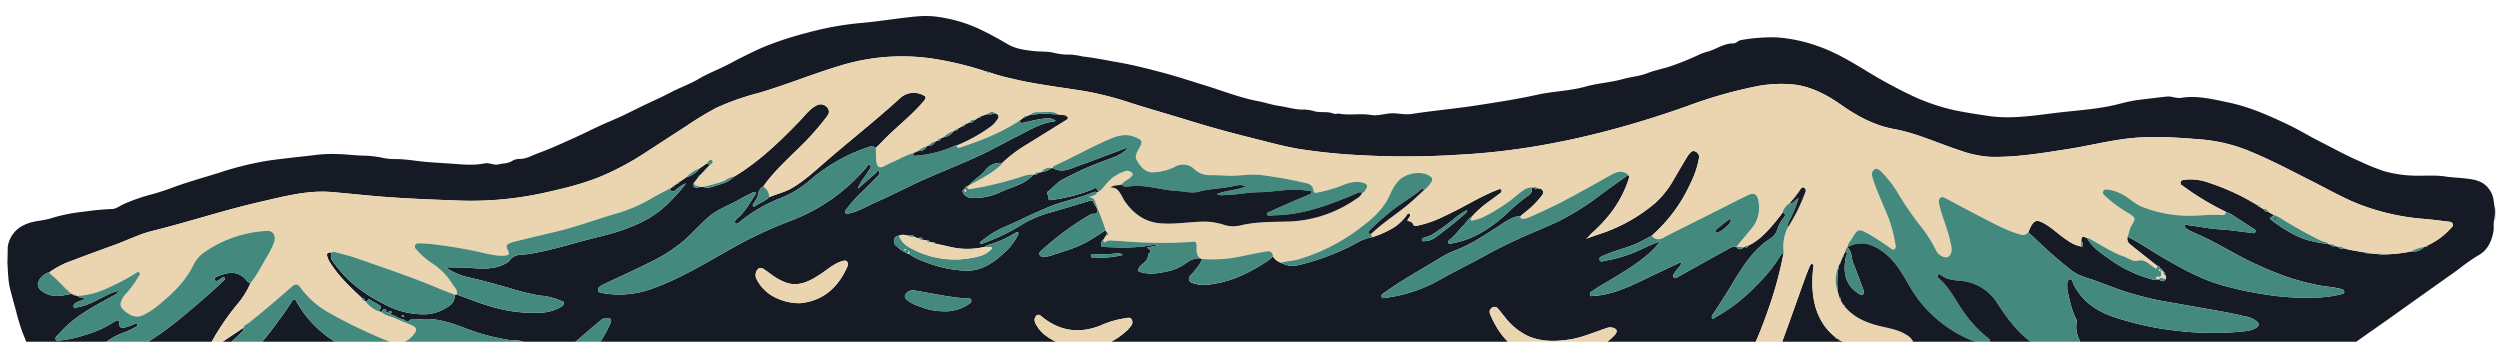 <?xml version="1.0" encoding="UTF-8"?> <svg xmlns="http://www.w3.org/2000/svg" xmlns:xlink="http://www.w3.org/1999/xlink" width="812" height="111" viewBox="0 0 812 111"><defs><clipPath id="clip-path"><rect id="Rectangle_89" data-name="Rectangle 89" width="812" height="111" transform="translate(-2361 1373)" fill="#fff" stroke="#707070" stroke-width="1"></rect></clipPath><clipPath id="clip-path-2"><rect id="Rectangle_5" data-name="Rectangle 5" width="808.016" height="196.132" fill="none"></rect></clipPath></defs><g id="Groupe_de_masques_2" data-name="Groupe de masques 2" transform="translate(2361 -1373)" clip-path="url(#clip-path)"><g id="Groupe_163" data-name="Groupe 163" transform="matrix(1, 0.017, -0.017, 1, -2357.39, 1373.144)"><g id="Groupe_8" data-name="Groupe 8" clip-path="url(#clip-path-2)"><path id="Tracé_2848" data-name="Tracé 2848" d="M493.207,196.132h.842a1.9,1.9,0,0,1,1.647-.295c2.078-.509,4.15-.139,6.236-.082,3.975.105,7.892-.953,11.935-.815,4.564.16,9.159-1.045,13.739-1.679q12.556-1.737,25.11-3.5c4.116-.574,8.228-1.193,12.347-1.716,2.642-.333,5.175-1.327,7.755-1.915,5.241-1.195,10.62-1.176,15.825-2.994,4.5-1.57,9.258-1.141,13.835-2.9,3.377-1.3,7.089-1.484,10.646-2.287,4.419-1,8.793-2.434,13.263-2.968,2.9-.349,5.528-2.047,8.434-2.2a9.218,9.218,0,0,0,3.844-.809c3.164-1.636,6.605-1.806,9.888-2.684,3.7-.991,7.4-2.167,11.164-2.909,3.322-.656,6.2-2.945,9.146-4.881,3.195-2.1,6.421-4.116,9.587-6.275,2.276-1.551,4.584-3.05,6.89-4.509,3.467-2.194,6.843-4.6,10.325-6.758,2.573-1.593,5-3.568,7.6-5.083,4.073-2.376,7.946-5.224,11.994-7.662,4.665-2.813,9.129-6.143,13.755-9.064,4.454-2.811,8.84-5.786,13.3-8.588,3.892-2.444,7.51-5.57,11.26-8.37q5.915-4.42,11.85-8.789c2.878-2.121,5.779-4.192,8.66-6.31,3.884-2.852,7.756-5.729,11.637-8.587,3.44-2.535,6.89-5.053,10.329-7.592a63.086,63.086,0,0,1,6.366-4.665c2.966-1.646,4.415-4.455,4.965-8.222.172-1.178-.24-2.432.227-3.6a15.717,15.717,0,0,0,.046-3.825c-.385-1.607-.388-3.347-1.184-4.813-2.251-4.14-5.831-4.275-9.228-4.592-1.871-.174-3.826-.19-5.655-.45-3.436-.486-6.849-.077-10.248-.119a39.254,39.254,0,0,1-9.793-1.282,68.446,68.446,0,0,1-7.985-3.068c-4.5-1.836-8.846-4.183-13.255-6.306-3.314-1.6-6.55-3.515-9.886-5.048-6.46-2.966-12.975-5.729-19.829-7.029-5.093-.967-10.174-2.174-15.337-1.248-1.635.294-3.128-.531-4.694-.337-3.148.389-6.291.839-9.436,1.282-2.9.411-5.729,1.376-8.582,2.024-5.39,1.224-10.892,1.686-16.354,2.4-7.779,1.01-15.51,2.6-23.411,1.585-3.713-.475-7.435-1-11.111-1.678a66.877,66.877,0,0,1-15.089-5.05A163.134,163.134,0,0,1,601.743,12c-4.92-2.861-9.892-5.616-15.183-7.264a49.037,49.037,0,0,0-13.427-2.5,58.15,58.15,0,0,0-11.2,1.09c-.9.151-1.491,1.118-2.462,1.115-2.81,0-5.26,1.787-7.886,2.7a20.647,20.647,0,0,0-2.816.99,87.637,87.637,0,0,1-8.874,3.829c-2.7,1.046-5.484,1.523-8.172,2.633-2.514,1.038-5.244,1.247-7.868,2.034-3.988,1.193-8.123,1.465-12.175,2.671-5.066,1.51-10.35,1.643-15.527,2.887-6.344,1.521-12.794,2.624-19.217,3.731-7.144,1.231-14.343,1.985-21.489,3.213-2.541.438-5-.395-7.506-.019-1.889.283-3.829.851-5.677.572-3.428-.523-6.842.3-10.251-.237-.667-.105-1.344.255-2.062-.02-1.879-.726-3.852-.178-5.794-.555a14.05,14.05,0,0,0-3.543-.587c-2.848.2-5.6-.716-8.4-1.056-2.212-.269-4.384-1.014-6.592-1.384-5.975-1.007-11.732-3.208-17.583-4.889-4.586-1.314-9.151-2.765-13.766-3.892-4.786-1.172-9.58-2.327-14.424-3.076-3.809-.59-7.607-1.329-11.43-1.692a34.926,34.926,0,0,0-3.861-.566,19.837,19.837,0,0,1-5.261-.4c-2.3-.593-4.612-.315-6.909-.54-2.939-.286-5.815-.575-8.537-2.089a106.962,106.962,0,0,0-9.783-5,47.247,47.247,0,0,0-12.36-3.4,29.084,29.084,0,0,0-6.627-.2c-6.4.628-12.756,1.906-19.153,2.549a99.866,99.866,0,0,0-17.3,3.476,106.765,106.765,0,0,0-13.916,4.82c-2.392,1.055-4.734,2.287-7.08,3.492-1.837.944-3.636,2.007-5.472,2.949-2.776,1.428-5.654,2.588-8.337,4.244-3.041,1.877-6.291,3.029-9.372,4.733-1.986,1.1-4.01,2.067-6.034,3.044-3.189,1.538-6.328,3.236-9.511,4.8-2.152,1.056-4.352,1.962-6.51,3-3.148,1.516-6.263,3.15-9.422,4.633-3.548,1.663-7.09,3.378-10.712,4.751-2.06.781-4.032,2.058-6.281,2.073a4.517,4.517,0,0,0-2.434.721c-1.338.9-2.8.742-4.183,1.134-1.612.453-3.122-.58-4.685-.229-3.729.838-7.51.435-11.226.252-2.322-.116-4.717-.217-7.043-.353-3.644-.21-7.273-.9-10.946-.8a18.6,18.6,0,0,1-4.411-.436,33.915,33.915,0,0,0-6.513-.505c-2.342-.069-4.69-.325-7.035-.347a45.326,45.326,0,0,0-6.758.261c-5.272.734-10.557,1.327-15.82,2.149a101.1,101.1,0,0,0-16.3,4.263c-5.194,1.735-10.445,3.239-15.566,5.267-2.1.831-4.277,1.561-6.375,2.171a57.59,57.59,0,0,0-9.161,3.4c-1.15.554-2.267,1.51-3.519,1.55a89.88,89.88,0,0,0-9.139,1.02,56.141,56.141,0,0,0-10.7,2.339c-2.776.945-5.737.835-8.527,2.264A9.123,9.123,0,0,0,.272,80.664Q.263,82.73.255,84.8c.283,3.123.31,6.3,1.165,9.306.634,2.234,1.268,4.467,1.94,6.685a64.208,64.208,0,0,0,2.332,7.229c1.279,2.9,2.388,5.9,3.458,8.9,1.8,5.054,4.185,9.693,6.322,14.5,1.737,3.9,4.076,7.374,6.113,11.069a25.744,25.744,0,0,0,13.891,11.887,84.97,84.97,0,0,0,16.352,4.43c4.213.733,8.408.585,12.6.69a51.512,51.512,0,0,0,9.026-1.055,25.552,25.552,0,0,0,7.477-1.989c2.456-1.192,4.98-2.673,7.542-2.913,5.255-.5,10.418-1.876,15.789-1.6a82.084,82.084,0,0,0,11.62-.44c1.741-.159,3.437.505,5.1.228,3.11-.517,6.219.611,9.308-.191.212-.057.454.131.686.144,2.67.172,5.346.512,8.012.44,2.444-.066,4.881.154,7.312.23,2.849.093,5.711.261,8.554.2,1.7-.039,3.335.788,4.994.373,2.683-.668,5.365.063,8.007.18a60.784,60.784,0,0,0,9.409,0c7.6-.866,15.266-1.211,22.741-3.779a85.844,85.844,0,0,1,8.4-2.322c2.523-.586,4.949-1.962,7.446-2.656,4.73-1.313,9.162-3.736,13.82-5.283a16.9,16.9,0,0,0,3.861-1.452c2.545-1.607,5.3-2.442,7.968-3.535,3.652-1.5,7.195-3.358,10.863-4.8,3.609-1.419,7.125-3.2,10.687-4.813,2.393-1.081,4.8-2.129,7.191-3.205,3.563-1.605,7.09-3.351,10.694-4.794,3.378-1.355,6.829-2.42,10.272-3.516a57.419,57.419,0,0,1,8.057-1.71c4.33-.729,8.666-.271,13.011-.105a50.286,50.286,0,0,1,8.571,1.2,79.567,79.567,0,0,1,14.5,4.913c4.34,1.855,8.344,4.489,12.477,6.8,5.159,2.889,9.548,7.577,14.788,10.361,1.844.978,3.345,2.734,5.032,4.07,5.735,4.544,11.548,8.933,17.3,13.453,5,3.935,10.169,7.506,15.358,11.007,4.48,3.023,9,5.985,13.665,8.584,5.372,2.994,10.689,6.136,16.2,8.711,3.862,1.8,7.684,3.771,11.611,5.318a178.153,178.153,0,0,0,17.117,5.833c3.669,1.032,7.37,1.853,11.093,2.547a71.128,71.128,0,0,0,7.3,1,49.843,49.843,0,0,0,7.418.552c1.9-.129,3.781.776,5.693.152a3.066,3.066,0,0,1,2.81.505M700.219,75.963c.082.105.166.214.249.322.368.123.513.434.477.894a1.41,1.41,0,0,1,.305,1.314c-.708,1.2-1.508.823-2.322.214l-.886-.026c-.5.338-.987.132-1.495.016a41.885,41.885,0,0,1-13.683-6.284c-2.723-1.8-5.528-3.553-7.468-6.751-1.55-.64-1.873-.428-1.831,1.213.574.191.613.738.508,1.313-.067.36-.266.58-.577.273a11.592,11.592,0,0,1-4.566-2.008c-2.664-1.636-5.006-4.005-7.774-5.411-2.274-1.156-3.128-.8-4.351,1.853-.161.352-.283.73-.422,1.1.342.839,1.067,1.106,1.615,1.615a141.955,141.955,0,0,0,12.846,10.881c2.072,1.5,4.436,2,6.722,2.76,3.627,1.207,7.213,2.624,10.864,3.7a101.072,101.072,0,0,0,13.6,3.065c3.829.578,7.66,1.205,11.49,1.81,4.435.7,8.872,1.352,13.272,2.351A9.615,9.615,0,0,1,730.9,91.7c.957.752.959,1.533-.031,2.171a8.267,8.267,0,0,1-3.36,1.157,93.869,93.869,0,0,1-20.244.457,99.737,99.737,0,0,1-21.246-3.86c-5.7-1.667-11.066-4.23-14.631-10.644-.38-.687-.565-2.338-1.593-1.677-.866.555-.479,2.008-.5,3.091a3.176,3.176,0,0,0,.144.853c.782,3.036,1.421,6.147,2.894,8.825a1.431,1.431,0,0,1,.192.982c-.473,2.694.527,4.982,1.588,7.029,2.488,4.805,6.376,7.388,10.481,9.483,3.53,1.8,7.147,3.007,11.023,2.291a3.054,3.054,0,0,1,1.943.09c.375.182.854.244.937.905a1.536,1.536,0,0,1-.557,1.329,3.882,3.882,0,0,1-2.412,1.273,35.162,35.162,0,0,0-5.428.6,21.019,21.019,0,0,1-15.824-2.358,69.041,69.041,0,0,1-11.092-8.091c-1.327-1.133-2.376-2.838-4.054-3.3-.183,1.93-1.292,3.2-2.184,4.578a32.157,32.157,0,0,1-15.078,12.708c-6.834,2.768-13.614,3.242-20.04-1.8a.723.723,0,0,1-.744-.6,18.381,18.381,0,0,1-5.491-8.509,1.634,1.634,0,0,1-.576-1.42c-.134-.493-.242-1-.409-1.479-.715-2.057-1.677-3.752-3.714-3.78a6.4,6.4,0,0,1-4.069.066l-3.956.209c-.9.361-1.8.579-2.568-.395l-1.456-.268c-.5.409-.758-.112-1.065-.439-.2-.057-.405-.11-.608-.164-.31.276-.437.1-.478-.3q-.41-.19-.819-.381c-.3.156-.488.058-.532-.368l-.59-.339c-.319.18-.5.04-.556-.38-.683-.607-1.4-1.154-2.042-1.829-5.09-5.376-6.152-12.479-5.511-20.3.042-.5.357-1.137-.158-1.409-.554-.292-.831.353-1.035.869-.476,1.2-.942,2.416-1.362,3.65-2.36,6.922-4.667,13.873-7.068,20.774-2.033,5.844-4.938,11.138-6.918,17.014-2.563,7.605-.721,15.838,4.59,20.752,3.525,3.262,7.581,4.232,11.841,4.416a23.039,23.039,0,0,0,16.113-5.281,87.39,87.39,0,0,0,7.211-7.2c.75-.77,1.637-1.226,2.419-.485.852.809.479,2.073.091,3.061a22.945,22.945,0,0,1-3.631,6.184,31.373,31.373,0,0,1-12.825,9.625c-7.421,2.933-14.759,3.177-21.969-.912-4.811-2.733-8.366-7.03-10.434-13.236a32.15,32.15,0,0,1-1.336-6.409c-.35-2.92-1.038-3.339-2.983-1.927-.6.438-1.232.822-1.846,1.238-9.255,6.265-18.729,7.112-28.295,1.359a17.991,17.991,0,0,1-7.87-8.6,3.2,3.2,0,0,1,.316-3.515c.806-.971,1.715-.3,2.461.2,1.477.982,2.886,2.125,4.319,3.211,5.875,4.451,12.181,6.188,18.891,4.035,6.79-2.18,12.143-7.19,16.461-14.054,3.766-5.989,6.359-12.774,8.654-19.749A123.733,123.733,0,0,0,577,72.081a2.372,2.372,0,0,0-.992.9,48.664,48.664,0,0,1-7.887,10.108,54.722,54.722,0,0,1-12.871,10.341c-.363.2-.683.836-1.088.341s.042-.978.276-1.358c1.727-2.824,3.543-5.569,5.2-8.452,3.551-6.171,7.071-12.328,12.6-16.089a5.867,5.867,0,0,0,2.54-3.095,10.874,10.874,0,0,1,2.1-4.1c.676-1.028.362-1.384-.5-1.542-.372.523-.73,1.065-1.12,1.566-2.935,3.779-5.915,7.491-9.976,9.4-.112.793-.486.6-.873.361l-.483.14c-.809.764-1.6.978-2.334-.14l0,.012c-1.2-.354-2.175.516-3.152,1.068-5.18,2.918-10.318,5.945-15.473,8.932-.5.294-1.161.817-1.546.222-.49-.754.284-1.318.593-1.9.538-1.013,1.62-1.5,1.9-3.022a3.568,3.568,0,0,0-.64.151c-3.94,1.95-7.884,3.889-11.814,5.871-5.241,2.642-10.53,5.049-16.249,5.446-.316.022-.7.2-.869-.279a.963.963,0,0,1,.452-1.138c.718-.536,1.455-1.036,2.2-1.506,4.808-3.033,9.71-5.842,14.263-9.476a29.051,29.051,0,0,0,5.548-5.706,60.9,60.9,0,0,0-5.764,2.506,43.554,43.554,0,0,1-11.846,4.04c-.664.113-1.769.731-1.954-.35-.156-.918,1-1.112,1.685-1.445,3.7-1.789,7.668-2.512,11.33-4.447,1.305-.688,2.588-1.445,3.879-2.168A50.5,50.5,0,0,0,546.461,49.89a29.342,29.342,0,0,0,2.473-7.775,1.932,1.932,0,0,0-.686-2.087c-.628-.4-1.325-.7-1.964.005a8.2,8.2,0,0,0-1.07,1.364q-2.1,3.61-4.148,7.274a30.393,30.393,0,0,1-6.126,8.091,53.417,53.417,0,0,1-18.447,10.529c-1.373.478-2.729,1.036-4.092,1.556.938-.308,1.459-1.336,2.151-1.977,5.022-4.649,9.3-10.09,11.623-17.551.175-.562.384-1.092-.081-1.585-.912.664-1.827,1.318-2.734,1.993-2.043,1.516-4.1,3.007-6.118,4.575a82.5,82.5,0,0,1-13.474,8.812c-2.942,1.477-5.934,2.764-8.912,4.108-4.951,2.237-9.844,4.644-14.631,7.407-4.681,2.7-9.479,5.092-14.147,7.827a48.425,48.425,0,0,1-18.456,6.57c-.371.046-.793.186-.936-.428-.131-.56.2-.827.545-1.068,1.705-1.193,3.38-2.459,5.113-3.581q4.524-2.927,9.112-5.706c2.843-1.724,5.62-3.767,8.609-4.935,5.123-2,9.729-5.223,14.406-8.349,2.158-1.441,4.275-3.147,6.854-3.252.459-.392.916-.787,1.376-1.173a30.752,30.752,0,0,0,5.267-5.372c.339-.462.805-.9.553-1.64a1.34,1.34,0,0,0-1.259-.913c-.23-.032-.462-.053-.693-.077-.4.547-.693.489-.869-.24-.347,0-.694.011-1.04.016.534,1.321-.047,2-.884,2.665a52.166,52.166,0,0,0-5.894,4.968,48.9,48.9,0,0,1-7.408,6.191,30.238,30.238,0,0,1-11.454,4.847c-.318.071-.693.288-.89-.141a.928.928,0,0,1,.394-1.158c1.61-1.228,2.8-3.061,4.239-4.536.959-.982,1.639-2.362,2.8-3.042a35.751,35.751,0,0,1,5.489-5.013c1.168-.848,2.307-1.759,3.457-2.646.315-.244.726-.483.475-1.067-.228-.531-.637-.347-1-.214-.18.066-.355.151-.532.224-5.726,2.357-11.031,5.99-16.661,8.638a36.19,36.19,0,0,1-8.692,3.3c-.556.1-1.257.337-1.555-.346-.431-.98-1.167-.955-1.948-1.146.181-.335.277-.521.38-.7.26-.457.805-1.006.393-1.485-.548-.641-.886.264-1.207.668a16.031,16.031,0,0,1-3.589,3.577,30.9,30.9,0,0,1-7.3,3.467,14.928,14.928,0,0,0-4.858,1.887,78.2,78.2,0,0,1-19.268,7.683,7.744,7.744,0,0,1-5.384-.8,4.563,4.563,0,0,1-2.565-1.982,20.962,20.962,0,0,1-1.95,1.671c-4.9,3.263-9.944,6.028-15.47,7.223-2.717.589-5.418,1.207-8.15.3-.592-.2-1.379-.265-1.58-1.23-.211-1.013.559-1.371.987-1.92,1.162-1.494,2.5-2.8,3.155-4.811-.2-.071-.41-.144-.614-.214A6.425,6.425,0,0,0,383.3,78.6a17.014,17.014,0,0,1-5.54,2.809c-3.159.751-6.327,1.469-9.553.54-.838-.242-.99-.5-.388-1.476.917-1.481,2.915-1.887,2.818-4.377a.2.2,0,0,1,.09-.128c1.328-.84.6-1.389-.559-1.949,1.6-.377,2.844-.669,3.973-.933a9.478,9.478,0,0,0-2.118.022c-5.123,1.13-10.289,1-15.455.916-.448-.007-1.055.15-1.231-.524a1.536,1.536,0,0,1,.637-1.74l.928-1.516.266-.935c-.158-.237-.316-.473-.474-.71-1.727,1.13-3.439,2.3-5.187,3.384-3.915,2.415-8.155,3.621-12.325,5.081a6.065,6.065,0,0,1-2.488.408c-.5-.039-1.1.124-1.311-.665-.2-.727.342-1.032.689-1.368.846-.817,1.709-1.616,2.6-2.364a90.043,90.043,0,0,1,13.239-9.639c.691-.393,2,.346,2.007-1.108,0-.873-.813-1.752-1.262-2.626-.051-.1-.107-.193-.164-.286a.725.725,0,0,0-.974-.356c-4.506,1.445-9.011,2.9-13.534,4.257a35.391,35.391,0,0,0-9.12,4.288,62.362,62.362,0,0,1-12.223,6c-.23.085-.544.246-.74-.382,1.166-.9,2.316-1.86,3.524-2.692,2.954-2.028,6.21-3.147,9.308-4.747,2.962-1.53,5.974-2.917,8.992-4.267,4.836-2.162,9.965-3.044,14.8-5.225a1.016,1.016,0,0,1,1.2.109l.33-.206c-.411-2.19-1.557-.918-2.289-.607a57.42,57.42,0,0,1-12.839,3.469c-.363.062-.991.092-.915-.408.138-.9-.936-1.832-.266-2.325,1.566-1.158,2.81-2.859,4.479-3.837A102.57,102.57,0,0,1,356.232,45.9c2.5-1,5.112-1.748,7.21-4.085-.179-.063-.278-.144-.351-.116-4.926,1.93-9.832,3.945-14.779,5.783-2.957,1.1-5.9,2.968-9.109,1.169l-.433.058a6.709,6.709,0,0,1-3.2,1.344c-.4.063-.8.124-1.205.186-.076.57-.351.688-.752.528l-.651.128a13.243,13.243,0,0,1-3.668,2.871c-2.168,1.131-4.48,1.822-6.679,2.867a18.885,18.885,0,0,1-10.248,2.108,3.1,3.1,0,0,1-2.043-1.368c-.49-.632-.348-1.156.378-1.335l-.01.011c.073-.673.376-1,.922-.96.183-.123.366-.241.549-.362,1.524-2.012,3.674-2.959,5.212-5.05a5.965,5.965,0,0,1,5.363-2.351,45,45,0,0,1,7.92-6.171c4.213-2.7,8.415-5.427,12.626-8.13.808-.516.712-.945-.031-1.38q-.36.216-.554-.218l-1.948-.191c-1.688-.046-3.377-.166-5.064-.116-1.4.043-2.8.281-4.2.435-.468.176-.936.35-1.4.528-.142.286-.331.43-.606.327-.433.346-.867.69-1.3,1.034.3,1.007.883.766,1.506.607,1.6-.411,3.2-.811,4.809-1.119,3.11-.594,3.788-.525,5.364.314-.131.1-.24.246-.359.261-4.171.489-7.861,2.866-11.627,4.83-3.739,1.949-7.418,4.09-11.179,5.989-7.527,3.8-15.3,6.746-22.841,10.516-3.975,1.991-7.93,4.055-11.945,5.91-2.878,1.329-5.628,3.146-8.7,3.8-.359.075-.772.407-1.032-.071a1.222,1.222,0,0,1,.321-1.389,46.7,46.7,0,0,1,3.514-4.267c2.208-2.148,4.347-4.409,6.488-6.662.334-.35.763-.971.308-1.491-.428-.485-.688.273-1,.56-1.832,1.659-3.671,3.309-5.783,5.209.826-2.513,2.307-3.86,3.264-5.679.325-.618,1.2-1.354.629-2.02-.5-.58-1.032.51-1.432.987A60.207,60.207,0,0,1,254.105,67.35a136.492,136.492,0,0,0-18.827,9.25c-8.446,4.94-16.78,10.229-25.763,13.553A31.2,31.2,0,0,1,193.59,91.74c-.516-.079-1.279-.109-1.384-.924-.117-.9.643-1.165,1.138-1.564a1.871,1.871,0,0,1,.383-.213c5.246-2.591,10.526-5.073,15.724-7.8a50.929,50.929,0,0,0,10.086-6.724c2.869-2.518,5.378-5.58,8.244-8.11,2.991-2.64,6.47-3.821,9.7-5.726,1.432-.844,2.9-1.592,4.36-2.361.341-.182.741-.373,1.059-.012.229.261-.031.488-.176.708-1.679,2.572-3.126,5.39-5.305,7.421-.47.438-1.444,1.11-1.031,1.794.443.731,1.242-.162,1.806-.613a48.03,48.03,0,0,1,12.291-7.472,33.193,33.193,0,0,0,9.868-6.116,56.706,56.706,0,0,1,19.012-11.192,2.337,2.337,0,0,1,2.283.269c.649-.667,1.311-1.312,1.943-2,4.314-4.716,9.271-8.431,13.374-13.493,1.01-1.243.534-1.576-.366-1.939a6.557,6.557,0,0,0-7.469,1.246c-7.843,7.425-16.116,14.079-24.091,21.264-3.364,3.032-6.679,6.159-10.445,8.438-2.334,1.413-4.868,1.981-7.28,3.048-1.391,1.379-3.121,1.961-4.628,3.068a.391.391,0,0,1-.624-.133c-.18-.361.027-.646.2-.924a7.637,7.637,0,0,0,1.5-3.1,2.7,2.7,0,0,1,1.507-2.276c2.914-4.3,6.456-7.741,9.921-11.286a91.311,91.311,0,0,0,10.05-11.38c.532-.761,1.31-1.636.8-2.758a2.78,2.78,0,0,0-2.649-1.607,3.091,3.091,0,0,0-1.6.583c-1.9,1.108-3.279,3.05-4.827,4.722-6.579,7.091-13.372,13.8-21.208,18.653-1.54,1.682-3.5,2.245-5.372,2.865-1.466.485-3,1.257-4.6.594l-1.213.039a1.264,1.264,0,0,1-1.438.176c-.708-.272-.971-.824-.26-1.55.437-.574.873-1.15,1.309-1.724-.016-.427.15-.613.484-.585l2.968-3.244a1.085,1.085,0,0,0-.83-.729l-2.285,1.646a7.691,7.691,0,0,1-4.2,2.932q-1.223.857-2.448,1.712c-.049.479-.26.65-.63.52-.262.166-.524.331-.787.494-.041.475-.225.694-.617.543l-.814.5c.611,1.733,1.49.716,2.145.19a10.929,10.929,0,0,1,3.026-1.961,31.476,31.476,0,0,1-3.643,4.424,33.846,33.846,0,0,1-11.014,8.666,65.845,65.845,0,0,1-13.305,4.735c-7.617,2-15.116,4.685-22.849,6.017-2.205.38-4.714-.194-6.3,2.611-.046.081-.174.079-.256.133-4.137,2.7-8.574,2.3-13.015,2.042-2.266-.131-4.543-.022-7.258-.022a22.558,22.558,0,0,0,8.025,3.239c4.406.879,8.754,2.1,13.118,3.221a69.179,69.179,0,0,0,9.718,2.2,20.489,20.489,0,0,1,6.7,1.534c.388.182,1.067-.011,1.032.866-.031.742-.557.972-1.032,1.269a14.635,14.635,0,0,1-6.915,1.926,47.989,47.989,0,0,1-15.951-1.869c-3.671-.978-7.268-2.4-10.9-3.62l-.677.05a3.669,3.669,0,0,1-1.469,3.5,14.274,14.274,0,0,1-7.5,3.029,26.123,26.123,0,0,1-12.959-2.634c-6.719-3.084-12.872-7.229-17.753-13.963a2.535,2.535,0,0,1-.38-2.952c-1.648-.073-1.934.419-1.2,2.132a8.747,8.747,0,0,0,.8,1.413c2.956,4.431,6.682,7.735,10.371,11.093.538-.1.885.094.856.869l.456.353c.485-.167.678-1.16,1.408-.679.757.5,1.573.851,2.35,1.309,1.522.893,1.518.905.422,2.349.325.081.65.162.974.24a1.4,1.4,0,0,1,.931-.958c.241-.053.568-.145.561.438-.007.657.021.685.412.558.446-.148.9-.525,1.342-.2.308.225-.781.778.007.974,1.215.3,2.3,1.156,3.482,1.372.793.144,1.729,1.227,2.177.663,1.09-1.37,2.231-.482,3.336-.64,5.847-.839,11.317,1.232,16.82,3.239a70.422,70.422,0,0,0,11.758,2.824c1.982.358,4.017-.1,5.956.782,1.79.809,2.14,1.78,1.223,3.793a6.714,6.714,0,0,1-1.135,2.178,1.04,1.04,0,0,0-.206.766c.1.471.437.281.7.226a39.344,39.344,0,0,0,13.074-5.5c3.3-2.086,6.1-5.129,9.176-7.636,1.03-.839,1.919-2.133,3.3-2.128.538,0,1.193-.272,1.549.443.323.644-.11,1.238-.346,1.776a35.862,35.862,0,0,1-16.121,17.656,51.786,51.786,0,0,1-15.342,5.281,41.848,41.848,0,0,1-12.941.862,52.466,52.466,0,0,1-6.6-1.368,67.466,67.466,0,0,1-7.723-2.249c-1.279-.5-.957-1.106-.2-1.821a6.3,6.3,0,0,1,2.741-1.675c2.285-.575,4.558-1.235,6.829-1.891.454-.131,1.209.012,1.117-.925-.07-.708-.723-.548-1.168-.649a65.816,65.816,0,0,0-9.581-1.243c-2.648-.2-5.311-.119-7.967-.132-.5,0-1.184-.011-.949,1,.574,2.457-.158,4.587-1,6.676-.312.772-.132,1.968-1.114,2.215a6.193,6.193,0,0,0,1.806,5.135,5.4,5.4,0,0,1-.72,8.033c-1.661,1.1-3.281.411-4.842-.368a3.211,3.211,0,0,0-3.448-.124,9.751,9.751,0,0,1-3.927,1.759,2.336,2.336,0,0,1-2.353-1.465,2.786,2.786,0,0,1,.144-2.921c.569-1.065,1.3-2,1.846-3.083,1.429-2.84,3.276-4.58,6.109-4.742a5.42,5.42,0,0,0,4.59-2.545c.4-2,.46-3.852-.906-5.442a11.716,11.716,0,0,0-4.2-3.049c-5.114-2.318-10.412-4.017-15.225-7.335a35.949,35.949,0,0,1-10.7-11.557c-.6-1.02-.916-.815-1.432.032-1.866,3.069-3.9,5.962-5.986,8.8A83.521,83.521,0,0,1,65.525,125.6a95.576,95.576,0,0,1-19.477,9.616,25.832,25.832,0,0,1-8,1.554c-.377.015-.783,0-.927-.559a1.187,1.187,0,0,1,.425-1.187,13.416,13.416,0,0,1,3.255-2.361c7.559-4.339,15.452-7.829,22.284-14.006,4.594-4.153,9.459-7.829,13.815-12.4a1.656,1.656,0,0,0,.48-1.331q-3.926,2.733-7.854,5.468c-.011.761-.29,1.119-.916.963l-.661.6c-.574.673-.7.637-.947-.259a2.481,2.481,0,0,1,.283-2.4,80.858,80.858,0,0,1,7.936-11.971,25.908,25.908,0,0,0,4.087-6.831A2.741,2.741,0,0,1,77.9,89.438c-2.681-2.971-5.7-2.443-8.733-1.208-.57.233-1.829.558-1.513,1.294.452,1.052,1.376,0,2.063-.364.4-.207.852-.956,1.177-.256.255.552-.38.952-.737,1.3-1.778,1.753-3.568,3.476-5.417,5.118C56.755,102.415,48.867,109.7,39.464,113.7c-3.793,1.612-7.607,3.234-11.7,3.114-.469-.016-1.146.337-1.339-.5-.171-.733.444-1.088.811-1.5,2.142-2.4,4.75-3.85,7.221-5.593,2.38-1.681,5.127-2.116,7.517-3.713.373-.248,1.129-.259.84-1.048-.255-.694-.83-.113-1.242.035a13,13,0,0,1-3.084,1.121c-.756.067-1.493.175-1.523-1.3-.018-.939-.548-1.343-1.28-.8a36.164,36.164,0,0,1-10.145,4.807,34.549,34.549,0,0,1-8.248,1.861c-.368.031-.8.113-.954-.458a1.088,1.088,0,0,1,.417-1.03c.949-1.033,1.873-2.112,2.865-3.076,4.64-4.5,10.024-7.3,15.286-10.374.544-.318,1.242-.43,1.549-1.562-.554.168-.952.26-1.335.409-3.951,1.546-7.541,4.378-11.712,5.139-.463.084-1.087.762-1.348-.074-.255-.813.447-1.162.941-1.473.827-.519,1.853-.533,2.6-1.465-.821-.481-1.724.268-2.343-.664l-.536-.174c-.268.4-.428.166-.573-.154-.263-.086-.526-.17-.788-.256-1.66.179-3.275.8-4.965.7A7.687,7.687,0,0,1,11.384,94a2.543,2.543,0,0,1-1.071-2.417,5.523,5.523,0,0,1,3.759-3.6,29.572,29.572,0,0,1,7.382-3.911c4.489-1.8,8.991-3.537,13.5-5.254,4.063-1.546,8-3.634,12.159-4.739C58.9,70.945,70.5,66.862,82.331,63.958c7.519-1.846,15-4.026,22.742-3.516,5.5.36,10.983.893,16.48,1.226,8.019.489,16.045.672,24.072.823a110.09,110.09,0,0,0,27.727-2.77c6.518-1.549,13.02-3.157,19.3-5.893A89.444,89.444,0,0,0,206.691,46c4.387-2.94,8.752-5.928,13.152-8.838a101.365,101.365,0,0,1,9.832-6.209,83.152,83.152,0,0,1,13.4-4.983c8.837-2.715,17.441-6.473,26.264-9.277a68.1,68.1,0,0,1,31.1-2.769,105.171,105.171,0,0,1,17.007,3.915q.244-.244.452.043a60.036,60.036,0,0,0,7.631,1.988c4.763,1.118,9.576,1.733,14.385,2.4,3.75.52,7.511.928,11.247,1.581a112.44,112.44,0,0,1,13.109,3.274c4.689,1.414,9.407,2.68,14.113,4.009,4.164,1.177,8.318,2.409,12.5,3.512,4.31,1.139,8.635,2.2,12.967,3.2,4.8,1.116,9.594,2.349,14.43,3.146a185.374,185.374,0,0,0,20.649,1.8,265.97,265.97,0,0,0,31.643-.663c25.234-1.694,49.786-7.941,73.96-16.948a147.835,147.835,0,0,1,22.7-6.937,42.427,42.427,0,0,1,11.731-.827c5.593.461,10.8,2.955,15.683,6.252,5.53,3.735,11.19,6.664,17.487,7.683,7.3,1.184,14.248,4.349,21.374,6.525a35.426,35.426,0,0,0,9.9,1.973c8.443.085,16.768-1.483,25.094-2.92,6.153-1.06,12.249-2.668,18.41-3.616,7.945-1.223,15.934-.846,23.918-.343a53.2,53.2,0,0,1,15.547,3.095c7.585,2.854,14.929,6.615,22.321,10.186,4.97,2.4,9.847,5.093,14.977,7a74.761,74.761,0,0,0,21,4.353c2.7.189,5.394.488,8.089.77.495.053,1.118.059,1.311.781.208.776-.411,1.1-.765,1.512a22.405,22.405,0,0,1-7.249,5.5c.021.481-.067.684-.405.249l-.627.249a5.007,5.007,0,0,1-4.4,1.6,46.578,46.578,0,0,1-9.634,1.09q-.465.6-.836-.1l-3.533-.23c-.268.265-.492.241-.66-.156q-2.814-.44-5.63-.877c-.283.381-.436.194-.542-.2q-.421-.095-.84-.194a1.45,1.45,0,0,1-1.988-.505q-.541-.1-1.085-.19c-.576.377-.985-.03-1.386-.465q-.358-.069-.714-.133c-3.494-.43-6.978-.893-10.293-2.5a43.992,43.992,0,0,1-8.823-5.407c.241-.75,1.125-.428,1.071-1.341l-1.619-.889c-.787.16-1.3-.447-1.832-1.015l-1.037-.583c-.355.149-.552-.042-.643-.465a74.673,74.673,0,0,0-16.017-7.088,17.13,17.13,0,0,0-8.042-.776c-.458.085-.974.189-1.07.912-.094.706.44.827.776,1.076a87.179,87.179,0,0,0,14.023,8.132,16.9,16.9,0,0,1,3.691,2q2.694,1.638,5.365,3.336c.34.22.922.387.728,1.063-.176.615-.718.382-1.119.372-.372-.012-.741-.1-1.114-.137-3.11-.3-6.217-.735-9.333-.869-3.317-.141-6.586-.772-9.88-1.131-.528-.058-1.306-.659-1.487.144-.147.653.685,1.086,1.224,1.4.38.217.785.37,1.181.547,2.187.984,4.4,1.888,6.554,2.964,3.87,1.93,7.674,4.066,11.564,5.918a115.714,115.714,0,0,0,12.155,4.976,77.179,77.179,0,0,0,11.028,2.789c2.475.462,5.006.47,7.473,1.123.437.116.88.261.915.881.043.768-.513.65-.9.773a36.994,36.994,0,0,1-9.024,1.266,80.564,80.564,0,0,1-14.528-.593,112.517,112.517,0,0,1-15.435-2.979c-6.807-1.824-13.173-5.235-19.5-8.77-3.772-2.108-7.394-4.629-11.289-6.4a2.37,2.37,0,0,0,1.049,2.579c2.9,2.273,5.826,4.475,8.743,6.7.543-.106.788.389,1.066.822.347.143.7.277.8.807M298.688,72.9c.5-.357.779.1,1.078.474q.584.1,1.17.2c.325-.381.436-.174.462.264,1.6.325,3.2.63,4.8.974a24.254,24.254,0,0,0,11.779-.295c.263-.5.719-.514,1.107-.656a36.071,36.071,0,0,0,8.484-4.02c.251-.175.57-.294.762.048s-.036.668-.179.962a19.415,19.415,0,0,1-4.091,5.468c-3.7,3.574-7.647,6.249-12.589,6.151a39.275,39.275,0,0,1-12.655-2.411,21.985,21.985,0,0,1-5.831-2.688,1.025,1.025,0,0,1-.156.026,13.152,13.152,0,0,1-3.777-2.377,2.059,2.059,0,0,1-1.012-2.044,1.551,1.551,0,0,1,1.625-1.481c1.045-.579,2.093-.221,3.139-.018.568-.244,1.131-.459,1.637.182a2.994,2.994,0,0,0,1.615.5c.614-.366,1.1-.18,1.449.545.394.062.787.125,1.181.191m99.769,46.511a.7.7,0,0,1-1.083.151l-1.45.159c-2.191.962-4.325-.066-6.481-.31-.084-.009-.15-.263-.225-.4q-.744-.071-1.49-.147a1.843,1.843,0,0,1-1.567.327l-.639.175a.888.888,0,0,1-1.3.189l-1.768.166c-1.059.471-2.11.848-3.051-.338-.309-.047-.618-.092-.926-.137a2.076,2.076,0,0,1-2.121-1.34q.007-.4.012-.8c0-.43.148-.513.425-.277q.46-.093.92-.19c.819-.725,1.637-1.444,2.728-1.2l.645-.189a10.883,10.883,0,0,1,3.966-2.35l.584-.327c.095-.457.193-.906.707-.653a3.417,3.417,0,0,1,4.213.051c2.276,1.593,4.781,1.5,7.33,1.079,3.76-.629,7.383-2.019,11.1-2.875,2.1-.482,3.775-.286,5.358,1.673a19.746,19.746,0,0,0,16.494,7.809c1.929-.031,4.052-.5,5.644,1.617.138.185.341.077.415-.2-.491-1.908-.363-2.2,1.235-2.426a6.13,6.13,0,0,1,2.228-.073c5.6,1.3,11.148.805,16.691-.5a24.482,24.482,0,0,1,4.84-.928,2.031,2.031,0,0,1,2.158,1.235c.4,1.107-.556,1.7-1.1,2.372a3.665,3.665,0,0,1-.561.521,23.6,23.6,0,0,1-6.348,3.581c-5.724,2.245-11.323,2.514-16.729-1.487-.916-.679-1.278-2.155-2.443-2.337-.539.392-.1.8.039,1.1,1.042,2.224.827,2.8-1.247,3.4-5.474,1.6-10.622.295-15.589-2.687-.291.145-.486.075-.528-.356l-1.7-1.088c-.283.128-.489.078-.533-.356l-.884-.65c-.309.1-.465-.063-.489-.453-.119-.086-.239-.171-.357-.257a2.142,2.142,0,0,1-1.628-1.455c-.208-.211-.417-.424-.625-.638-.273.069-.464-.027-.516-.4a4.984,4.984,0,0,0-1.705-1.44c-.526.233-.851-.106-1.115-.617l-.915.057c-.645.739-1.317,1.4-2.274,1.248l-.606.36a7.8,7.8,0,0,1-4.889,2.078l-.614.155a.667.667,0,0,1-1.069.2c-.388.063-.776.124-1.163.189m100.954,35.514a18.825,18.825,0,0,1-10.129-1.72,15.712,15.712,0,0,1-5.773-3.787,2.361,2.361,0,0,1-.81-2.544,1.6,1.6,0,0,1,2-1.135,26.4,26.4,0,0,1,3.579.68,35.151,35.151,0,0,0,9.024,1.126c7.549-.057,14.333-3.2,20.709-8.04a29.674,29.674,0,0,1,4.714-3.393,1.837,1.837,0,0,1,2.328.6c.623.753-.087,1.483-.414,2.148a26.247,26.247,0,0,1-4.532,6.411c-6.024,6.448-13.068,9.5-20.7,9.659M445.8,169.714c-5.288-.03-11.335-2.02-17.061-5.667a15.379,15.379,0,0,1-5.629-6.112c-.277-.547-.618-1.162-.265-1.774.378-.655.953-.3,1.416-.094a11.335,11.335,0,0,1,1.508.9,36.939,36.939,0,0,0,19.962,6.135,47.152,47.152,0,0,0,19.074-4.246c1.5-.646,3.024-1.188,4.554-1.7a1.271,1.271,0,0,1,1.758.62c.4.882-.238,1.418-.646,1.918a25.639,25.639,0,0,1-9.493,6.843c-4.506,2.106-9.247,2.741-15.178,3.18m57-61.2c-1.631-.292-3.48-.338-5.327-.782-6.662-1.6-11.717-5.961-15.122-13.31-.368-.795-.889-1.616-.1-2.485a1.429,1.429,0,0,1,2.387.044c.7.769,1.353,1.6,2.028,2.4a20.79,20.79,0,0,0,7.806,6.223c4.414,1.813,8.885,1.647,13.409.9,4.1-.683,7.952-2.5,11.9-3.867a3.366,3.366,0,0,1,2.467-.12c1.053.423,1.276,1.052.452,2.116a15.055,15.055,0,0,1-4.3,3.512,34.429,34.429,0,0,1-15.605,5.368M210.875,129.449c-4.6-.206-9.205-.506-13.56-2.706-.783-.4-2-.721-1.811-2.024a2.782,2.782,0,0,1,2.409-2.287,6.2,6.2,0,0,1,1.118,0c3.127-.061,6.225.587,9.341.663,5.879.143,11.407-2.005,16.9-4.319a39.089,39.089,0,0,1,6.3-2.288c.419-.1,1.019-.354,1.269.287a1.7,1.7,0,0,1-.463,1.553,16.678,16.678,0,0,1-1.78,2.217c-5.791,5.659-12.257,9.014-19.724,8.906m47.021-35.5a17.579,17.579,0,0,1-7.961-1.659,13.169,13.169,0,0,1-6.265-5.873,2.8,2.8,0,0,1,.151-3.053c.65-.9,1.5-.729,2.3-.155.763.544,1.546,1.046,2.308,1.593a18.041,18.041,0,0,0,4.85,2.552c4.079,1.343,7.6-.572,11.047-2.924,2.323-1.581,4.467-3.621,7.1-4.4.547-.163,1.162-.334,1.577.275.435.64.128,1.321-.148,1.95-3.339,7.608-8.722,10.988-14.962,11.693m91.312,13.488a18.078,18.078,0,0,1-7.554-2.113c-2.359-1.226-4.768-2.384-6.486-4.931-.665-.986-1.5-2.17-.693-3.41.856-1.316,1.852-.081,2.613.478,5.891,4.326,12.009,4.735,18.421,2.113a29.188,29.188,0,0,1,7.718-2.463c.889-.1,2.067-.725,2.555.56.506,1.332-.629,2.14-1.25,3.04a2.034,2.034,0,0,1-.341.3,22.6,22.6,0,0,1-14.982,6.421m184.76,70.912a24.041,24.041,0,0,1-7.458-1.3c-2.547-.831-5.187-1.425-7.386-3.452-.436-.4-1.164-.716-.962-1.51.2-.774.949-.68,1.484-.574,2.2.436,4.392.952,6.588,1.42a23.843,23.843,0,0,0,13.178-.726,33.88,33.88,0,0,1,4.355-1.267c1-.209,2.142-.319,2.531,1.094.348,1.266-.707,1.908-1.378,2.553-3.237,3.112-7,3.895-10.952,3.76M304.379,95.785a20.1,20.1,0,0,1-6.211-.936c-1.913-.683-3.9-1.161-5.605-2.583-.97-.807-.813-1.549-.047-2.35a2.877,2.877,0,0,1,2.787-.677c5.731.832,11.428,2.089,17.214,2.279.357.013.806-.136.942.47a1.1,1.1,0,0,1-.623,1.217,13.584,13.584,0,0,1-8.457,2.58m169.558-35.7a.712.712,0,0,1-.281.813c-3.007,2.848-6.194,5.36-9.385,7.858a6.714,6.714,0,0,1-3.91,1.6c-.311.009-.753.232-.87-.233-.154-.606.363-.756.682-.9a15.733,15.733,0,0,0,2.657-1.071,82.65,82.65,0,0,0,6.689-4.968,20.11,20.11,0,0,1,4.419-3.1M362.406,76.491a28.213,28.213,0,0,1-9.214.96c-.408-.04-1.12.354-1.127-.478-.006-.686.707-.628,1.147-.626a44.435,44.435,0,0,0,7.228-.295,2.169,2.169,0,0,1,1.965.439M571,170.481a.556.556,0,0,1,.544-.6c.292-.031.553.077.532.537a.584.584,0,0,1-.54.621c-.3.032-.531-.106-.536-.555M129.084,100.588c-.218-.032-.458.038-.431-.31.007-.094.2-.214.312-.236.172-.032.409-.042.387.295-.006.1-.191.183-.267.251" transform="translate(-0.044 0)" fill="#161a24"></path><path id="Tracé_2849" data-name="Tracé 2849" d="M0,43.623l.454.027V39.789L.046,39.8A15.713,15.713,0,0,1,0,43.623" transform="translate(807.561 13.798)" fill="#ead5b0"></path><path id="Tracé_2850" data-name="Tracé 2850" d="M656.345,59.908a.256.256,0,0,0-.229-.042v4.213l.111.035.1-.07q.009-2.069.017-4.136" transform="translate(-656.116 20.756)" fill="#ead5b0"></path><path id="Tracé_2851" data-name="Tracé 2851" d="M255.367,145.721a1.172,1.172,0,0,0-.033-.294,1.9,1.9,0,0,0-1.648.294Z" transform="translate(240.321 50.411)" fill="#ead5b0"></path><path id="Tracé_2852" data-name="Tracé 2852" d="M221.422,50.223l-1.309,1.724c.026,1.5,1.2.792,1.7,1.374l1.213-.04a44.864,44.864,0,0,0,6.327-1.845c1.223-.514,2.3-1.543,3.643-1.612,7.838-4.848,14.629-11.562,21.208-18.653,1.55-1.67,2.925-3.612,4.829-4.722a3.081,3.081,0,0,1,1.6-.582,2.781,2.781,0,0,1,2.651,1.605c.512,1.123-.266,2-.8,2.76A91.378,91.378,0,0,1,252.43,41.61c-3.464,3.546-7.007,6.983-9.921,11.287a3.738,3.738,0,0,1,1.977,3.216.443.443,0,0,0,.068.145c2.412-1.068,4.946-1.636,7.28-3.049,3.765-2.277,7.082-5.4,10.445-8.436,7.974-7.186,16.249-13.839,24.09-21.266a6.553,6.553,0,0,1,7.469-1.246c.9.365,1.376.7.367,1.941-4.1,5.061-9.06,8.774-13.374,13.493-.632.69-1.3,1.336-1.944,2,.048,1.158.079,2.318.149,3.473.169,2.821.944,3.39,3,2.248.766-.426,1.532-.861,2.322-1.2,2.27-.987,4.419-2.4,6.795-3.013l1.54-.727a4.811,4.811,0,0,1,2.622-1.463l.472-.29c.766-.56,1.431-1.4,2.409-1.376l.646-.327c.214-.527.512-.862,1.026-.7l.928-.439a7.479,7.479,0,0,1,3.252-2.054l.71-.347c.127-.335.311-.54.632-.44l1.631-.894c.094-.4.292-.593.635-.485l1.321-.618c.517-.589,1-1.282,1.823-.862l1.272-.838c.111-.45.359-.529.686-.4l2.088-.787c.848-.659,1.705-1.189,2.669-.316,1.2.453,1.232,1.262.424,2.277a10.026,10.026,0,0,1-1.552,1.751,50.952,50.952,0,0,1-11.356,6.618c.247.952.788.782,1.36.582,6.555-2.3,13.013-4.92,19.022-9.023l1.3-1.034c.09-.434.308-.5.606-.329l1.4-.529a3.711,3.711,0,0,1,2.885-.925c2.134-.07,4.319-.6,6.382.607l1.946.191c.286-.327.443-.149.554.218.744.434.838.863.032,1.382-4.212,2.7-8.413,5.43-12.626,8.129a44.928,44.928,0,0,0-7.92,6.17,3.247,3.247,0,0,1-.408.657c-3.091,2.951-6.666,4.764-10.167,6.746l-.549.362c-.135,1.092.457.917.959.839a109.9,109.9,0,0,0,15.122-3.815c1.73-.528,3.431-1.356,5.264-1.217l.653-.129c.094-.527.312-.776.751-.525l1.207-.187a2.933,2.933,0,0,1,3.2-1.343l.435-.061a.9.9,0,0,1,.643-.809c5.628-2.649,11.072-5.864,16.718-8.474,3.024-1.4,5.854-2.533,9.17-1.222,2.333.923,2.725,1.3,1.316,3.764-.6,1.044-1.276,2.578-.768,3.469,1.267,2.228,2.89,4.206,5.367,4.125a17.694,17.694,0,0,0,7.312-1.972,5.174,5.174,0,0,1,6.2.694,7.125,7.125,0,0,0,4.7,1.871c2.006-.036,4.012.009,6.018.077,3.505.12,7.014-.692,10.473-.453a136.666,136.666,0,0,1,14.661,2.326c1.258.228,2.63.519,3.011,2.548.172.916.742.626,1.255.549A43.657,43.657,0,0,0,431.186,49c2.171-.812,4.351-1.3,6.6-.5.884.315,1.027,1.011.486,1.817-.331.492-.531,1.282-1.215,1.285a4.41,4.41,0,0,1-2.006,2.067A40.6,40.6,0,0,1,414.019,61.3c-5.4.3-10.81.183-16.159,1.526a10,10,0,0,1-5.15.047,22.212,22.212,0,0,0-6.757-1.049c-4.851.158-9.666,1.142-14.542.777-4.457-.333-8.115-2.591-11.151-6.592-1.455-1.918-2.116-5.083-5.037-4.7,1.224-.984,2.5-.637,3.66-1.05.793-1.283,2.14-1.523,3.071-2.583.692-.787.612-1.184-.195-1.582a2.037,2.037,0,0,0-1.49-.3,13.488,13.488,0,0,0-5,2.859c-1.433,1.248-2.353,3.223-3.975,4.147l-.33.2c-.5,1.153-1.614.859-2.665,1.67a1.716,1.716,0,0,1,2.071,1.269c1.172,3.1,2.563,6.059,3.565,9.259.158.237.316.473.474.708a.4.4,0,0,1,.355.54c-.084.338-.313.512-.621.395q-.465.76-.928,1.518c.161.29.159,1.015.6.664.957-.757,1.995-.531,2.993-.5,2.976.078,5.949.368,8.925.381a135.849,135.849,0,0,0,16.336-.438c.789-.09,1.565-.271,1.519,1.4-.038,1.415-.064,3.042,1.237,3.887l.613.213a44.593,44.593,0,0,0,13.336-1.228c2.524-.531,5.04-1.115,7.572-1.582.962-.178,1.907,0,2.1,1.581a4.55,4.55,0,0,0,2.565,1.984c1.953-.539,3.958-.618,5.913-1.23a61.956,61.956,0,0,0,20.216-10.894c3.707-2.951,7.21-6.009,9.2-11.161a15.956,15.956,0,0,1,2-3.372c2.152-3.052,7.846-4.193,10.672-2.2a1.215,1.215,0,0,1,.384,1.942,8.465,8.465,0,0,1-2.352,2.656c-1.672,1.569-3.3,3.217-5.024,4.691-3.9,3.331-8.1,6.07-11.824,9.739l.332,1.061a30.957,30.957,0,0,0,7.3-3.468,16.013,16.013,0,0,0,3.588-3.574c.321-.405.66-1.31,1.208-.671.412.481-.133,1.03-.394,1.488-.1.18-.2.366-.379.7.779.194,1.517.167,1.947,1.149.3.681,1,.447,1.556.345a36.238,36.238,0,0,0,8.691-3.3c5.631-2.648,10.935-6.281,16.663-8.637.177-.073.352-.159.531-.225.362-.133.771-.316,1,.215.25.583-.16.822-.477,1.065-1.149.886-2.288,1.8-3.456,2.646a35.764,35.764,0,0,0-5.489,5.013c.021.481-.969,1.619.254,1.281a17.434,17.434,0,0,0,3.21-1.059,55.476,55.476,0,0,0,11.044-7.375c1.381-1.165,2.779-2.532,4.587-2.642l1.039-.015c.348-.256.65-.238.87.238.23.026.463.046.693.077a1.345,1.345,0,0,1,1.258.913c.252.743-.213,1.18-.552,1.643a30.688,30.688,0,0,1-5.267,5.37c-.46.388-.918.784-1.378,1.176,0,.789.374.949.917.894a6.83,6.83,0,0,0,2.159-.671c3.881-1.79,7.733-3.654,11.524-5.745,4.829-2.664,9.6-5.457,14.382-8.254,1.838-1.076,3.822-1.912,5.788-.2.465.494.255,1.024.08,1.585-2.324,7.461-6.6,12.9-11.623,17.551-.691.641-1.211,1.669-2.15,1.978,1.363-.521,2.718-1.077,4.091-1.556A53.439,53.439,0,0,0,532.18,53.361a30.468,30.468,0,0,0,6.127-8.093q2.037-3.669,4.147-7.274a8.265,8.265,0,0,1,1.071-1.364c.639-.7,1.336-.4,1.964-.007a1.933,1.933,0,0,1,.685,2.089,29.326,29.326,0,0,1-2.472,7.775,50.505,50.505,0,0,1-12.318,17.375c.592,1.216,2.137,1.534,3.553.747,1.19-.661,2.382-1.321,3.584-1.95q7.8-4.089,15.6-8.156c2.753-1.437,5.486-2.932,8.265-4.284,2.212-1.077,3.154-.2,3.521,2.742a10.441,10.441,0,0,1-2.328,8.215q-2.364,2.951-4.74,5.885l0-.009,2.336.137.483-.137a.59.59,0,0,1,.873-.362c4.06-1.908,7.04-5.617,9.976-9.4.39-.5.747-1.044,1.12-1.568a5.153,5.153,0,0,1,2.294-3.106,36.51,36.51,0,0,0,3.43-4.537c.289-.547.843-.819,1.359-.411a1.178,1.178,0,0,1,.165,1.41A56.4,56.4,0,0,1,575.4,60.569a14.265,14.265,0,0,0-1.155,8.109,123.74,123.74,0,0,1-4.718,18.645c-2.3,6.975-4.888,13.761-8.655,19.749-4.316,6.863-9.671,11.874-16.459,14.054-6.711,2.153-13.016.417-18.891-4.034-1.433-1.085-2.842-2.23-4.32-3.211-.745-.494-1.653-1.169-2.46-.2a3.194,3.194,0,0,0-.316,3.514,18,18,0,0,0,7.868,8.6c9.566,5.755,19.04,4.906,28.295-1.359.614-.415,1.242-.8,1.847-1.238,1.945-1.41,2.632-.993,2.983,1.927a32.071,32.071,0,0,0,1.336,6.408c2.068,6.207,5.622,10.506,10.434,13.236,7.21,4.09,14.546,3.846,21.969.914a31.393,31.393,0,0,0,12.825-9.625,23.005,23.005,0,0,0,3.631-6.186c.388-.987.76-2.253-.091-3.06-.782-.741-1.671-.287-2.419.485a88.019,88.019,0,0,1-7.211,7.2,23.045,23.045,0,0,1-16.113,5.279c-4.26-.183-8.318-1.156-11.841-4.416-5.311-4.914-7.153-13.147-4.59-20.752,1.98-5.876,4.885-11.171,6.918-17.012,2.4-6.9,4.708-13.853,7.068-20.777.42-1.234.885-2.444,1.362-3.647.2-.516.481-1.161,1.034-.87.516.272.2.913.159,1.409-.643,7.823.42,14.928,5.511,20.3.638.673,1.359,1.222,2.043,1.829.265-.055.437.1.556.381l.589.338c.266-.081.424.086.532.368l.819.381c.235-.089.389.026.479.3.2.055.405.109.607.163.447-.2.8-.046,1.066.442l1.455.265,2.569.4,3.954-.209a6.455,6.455,0,0,1,4.07-.066c2.038.028,3,1.724,3.714,3.782.166.477.273.984.409,1.477a1.283,1.283,0,0,1,.575,1.421,18.388,18.388,0,0,0,5.492,8.508.664.664,0,0,1,.744.6c6.424,5.04,13.206,4.566,20.04,1.8a32.147,32.147,0,0,0,15.077-12.708c.893-1.375,2-2.648,2.185-4.578-.086-.731-.055-1.566-.915-1.608a43.3,43.3,0,0,1-10.424,8.617c-5.956,3.626-12.1,5.452-18.669,3.275-4.4-1.457-7.766-4.4-8.879-10.35a5.686,5.686,0,0,0-2.563-3.926c-3.208-2.067-6.78-2.28-10.215-3.182-3.776-.991-7.356-2.482-10.29-5.8-.323.007-.446-.211-.427-.591a5.389,5.389,0,0,1-1.043-1.818c-.3-.044-.431-.241-.364-.621l-.537-1.8a10.844,10.844,0,0,1,.215-8.513l.325-.675a.627.627,0,0,1,.308-.708q.277-.685.553-1.371a.594.594,0,0,1,.346-.764l.427-.986a2.811,2.811,0,0,1,.623-1.5c.03-.085.08-.11.148-.075.058-1.212.845-1.9,1.338-2.77,1.81-3.172,2.179-3.239,5.056-1.76a89.1,89.1,0,0,1,7.626,4.768c.4.263.866.617,1.3.137a1.681,1.681,0,0,0,.163-1.487,44.4,44.4,0,0,0-2.283-8.248c-1.726-4.26-3.8-8.291-5.316-12.689-.405-1.177-.729-2.35.209-3.141.88-.742,1.864-.03,2.548.69a37.35,37.35,0,0,1,4.992,6.116,100.188,100.188,0,0,0,8.688,12.116,45.414,45.414,0,0,1,4.5,7.079c.947,1.682,3.327,2.6,4.22,1.553,1.11-1.294.718-2.99.267-4.568-.016-.055-.043-.105-.055-.162-.9-4.122-2.753-7.772-3.737-11.856-.187-.777-.384-1.491.15-2.1.518-.591,1.119-.4,1.708-.1,3.84,1.947,7.673,3.914,11.522,5.823,4.329,2.147,8.612,4.463,13.213,5.611a2.089,2.089,0,0,0,2.519-.928c.14-.365.261-.745.422-1.095,1.223-2.65,2.077-3.01,4.352-1.854,2.768,1.407,5.109,3.774,7.774,5.411a11.576,11.576,0,0,0,4.565,2.008l.07-1.588c-.042-1.639.279-1.852,1.831-1.212a1.773,1.773,0,0,1,.537.088c3.8,1.9,7.414,4.382,11.407,5.675,1.568.508,3.064,1.813,4.715,1.343,1.5-.426,2.622.175,3.792,1.072.554.426,1.14.782,1.706,1.18.644.453.847.119.8-.684-2.918-2.228-5.848-4.43-8.742-6.7a2.368,2.368,0,0,1-1.049-2.579c.5-1.092.508-2.407,1.133-3.471,1.5-2.555,1.454-2.652-.809-4.114-.288-.186-.606-.3-.9-.488a41.737,41.737,0,0,1-6.986-5.093c-.361-.347-.845-.683-.6-1.4.218-.646.729-.686,1.2-.649a13.091,13.091,0,0,1,4.614,1.265c2.411,1.133,4.468,3.238,6.92,4.153A42.14,42.14,0,0,0,705.259,54.5c3.769,0,7.522-.659,11.3-.422.609.038,1-.244.976-1.094a86.971,86.971,0,0,1-14.023-8.13c-.336-.249-.869-.372-.776-1.076.1-.723.612-.827,1.07-.912a17.168,17.168,0,0,1,8.042.776,74.767,74.767,0,0,1,16.017,7.088c.358-.158.614-.092.643.466l1.035.58c.7.092,1.429.092,1.833,1.017l1.618.89a11.757,11.757,0,0,1,3.212,1.565,133,133,0,0,0,12.53,6.644c.768.345,1.694.154,2.3,1.041l.713.133c.559-.3,1-.02,1.388.465l1.085.19a2.626,2.626,0,0,1,1.987.508l.84.194c.235-.175.424-.143.542.194l5.631.877c.268-.267.481-.167.659.159l3.533.23a.481.481,0,0,1,.836.094,46.65,46.65,0,0,0,9.634-1.088,14.148,14.148,0,0,1,4.4-1.6l.628-.248c.053-.291.195-.357.405-.249a22.39,22.39,0,0,0,7.249-5.506c.353-.408.973-.737.765-1.514-.193-.719-.818-.727-1.311-.78-2.7-.283-5.39-.58-8.089-.772a74.758,74.758,0,0,1-21-4.35c-5.13-1.908-10.007-4.6-14.978-7-7.392-3.568-14.736-7.33-22.32-10.184a53.254,53.254,0,0,0-15.547-3.095c-7.984-.5-15.973-.879-23.918.343-6.162.949-12.258,2.556-18.41,3.617-8.326,1.436-16.65,3-25.094,2.917a35.377,35.377,0,0,1-9.9-1.972c-7.126-2.176-14.072-5.341-21.374-6.524-6.3-1.021-11.957-3.949-17.489-7.685-4.879-3.3-10.089-5.792-15.681-6.252a42.526,42.526,0,0,0-11.731.826,148.052,148.052,0,0,0-22.705,6.94C517.6,30.8,493.051,37.046,467.817,38.74a265.406,265.406,0,0,1-31.643.661,185,185,0,0,1-20.649-1.8c-4.837-.8-9.63-2.03-14.43-3.146-4.331-1.007-8.656-2.066-12.968-3.205-4.176-1.1-8.33-2.335-12.494-3.511-4.706-1.331-9.423-2.6-14.113-4.012a112.773,112.773,0,0,0-13.109-3.274c-3.735-.652-7.5-1.059-11.247-1.58-4.809-.668-9.622-1.283-14.386-2.4a60.522,60.522,0,0,1-7.63-1.986c.042.23-.007.451-.209.4-.1-.023-.163-.29-.243-.447a105.2,105.2,0,0,0-17.007-3.914,68.061,68.061,0,0,0-31.1,2.768c-8.825,2.805-17.427,6.56-26.264,9.277a83.4,83.4,0,0,0-13.4,4.982,101.545,101.545,0,0,0-9.833,6.21c-4.4,2.909-8.766,5.9-13.151,8.836A89.518,89.518,0,0,1,189.9,50.425c-6.284,2.735-12.786,4.345-19.3,5.893a110.288,110.288,0,0,1-27.727,2.77c-8.028-.151-16.054-.335-24.073-.823-5.5-.334-10.985-.867-16.479-1.227-7.742-.508-15.225,1.67-22.743,3.516-11.825,2.9-23.434,6.988-35.219,10.121-4.16,1.1-8.1,3.193-12.158,4.739q-6.763,2.576-13.5,5.255a29.418,29.418,0,0,0-7.382,3.911c.057.2.065.52.18.6,2.555,1.811,4.585,4.537,7.11,6.4l.788.255c.234-.2.432-.187.574.154l.534.175a25.387,25.387,0,0,0,9.9-2.813,67.44,67.44,0,0,0,8.709-4.78c.435-.292.991-.816,1.39-.174.375.6-.279,1-.51,1.457a29.075,29.075,0,0,1-4.02,5.592,6.3,6.3,0,0,0-1.276,2.275,2.13,2.13,0,0,0,.49,2.447c2.161,2.04,4.387,3.182,7.1,1.7a28.347,28.347,0,0,0,4.973-3.514c4.117-3.578,8.095-7.332,10.7-12.889a10.266,10.266,0,0,1,3.139-3.931,38.849,38.849,0,0,1,20.6-7.512c1.94-.163,3.034,1.626,2.259,3.852a28.728,28.728,0,0,1-2.3,4.737c-1.641,2.878-3.079,5.953-5.1,8.477a25.947,25.947,0,0,1-4.087,6.832,80.577,80.577,0,0,0-7.936,11.97,2.483,2.483,0,0,0-.283,2.405l.947.256.661-.593c.039-.718.372-1,.916-.963l7.854-5.469c.191-.964.974-1.013,1.488-1.436C80.824,96.215,85.43,92.153,89.982,88c1.05-.959,1.889-1.083,2.867.257a28.493,28.493,0,0,0,9.544,8.07,161.509,161.509,0,0,0,19.39,8.881c3.02,1.191,5.685.606,7.966-2.234,1.237-1.542,1.12-2.377-.522-3.085-1.8-.774-3.653-1.343-5.428-2.184-1.493-.707-3.189-.684-4.513-1.976l-.974-.24a9.1,9.1,0,0,1-4.181-2.98l-.456-.352c-.462-.019-.733-.331-.856-.871-3.69-3.356-7.417-6.66-10.371-11.092a8.9,8.9,0,0,1-.8-1.411c-.734-1.713-.448-2.206,1.2-2.133a1.142,1.142,0,0,1,1.083-.116c2.323.6,4.669,1.1,6.958,1.86,8.842,2.94,17.724,5.709,26.444,9.208,1.844.739,3.714,1.38,5.573,2.067l.677-.05c.351-1.6-.813-2.33-1.375-3.242a21.436,21.436,0,0,0-6.8-6.746,25.07,25.07,0,0,1-4.877-4.052c-.393-.427-1.01-.875-.7-1.72.256-.692.859-.586,1.365-.617a34.815,34.815,0,0,1,5.306.3,141.842,141.842,0,0,1,14.833,2.3c2.531.505,5.063,1.147,7.644.892,1.471-.145,1.62-.562.813-2.078-.457-.859-.327-1.441.377-1.8a9.325,9.325,0,0,1,1.869-.708c4.336-1.137,8.675-2.271,13.02-3.362,6.409-1.611,12.654-4.039,18.982-6.054a49.884,49.884,0,0,0,11.871-5.137c2.067-1.309,4.227-2.386,6.344-3.569l.814-.5c.086-.395.283-.591.618-.543l.787-.494c.106-.373.3-.568.63-.52l2.448-1.713a11.9,11.9,0,0,1,4.2-2.932l2.284-1.644c.506-.656,1.186-1.667,1.786-.9.456.582-.432,1.228-.955,1.627l-2.968,3.243a.631.631,0,0,1-.484.585" transform="translate(2.717 3.403)" fill="#ead5b0"></path><path id="Tracé_2853" data-name="Tracé 2853" d="M120.722,52.559a2.088,2.088,0,0,1-2.518.928c-4.6-1.147-8.887-3.464-13.214-5.611-3.851-1.91-7.682-3.876-11.521-5.823-.59-.3-1.189-.488-1.709.1-.533.609-.337,1.323-.149,2.1.982,4.083,2.839,7.733,3.735,11.856.011.057.041.106.054.162.453,1.578.846,3.274-.266,4.568-.894,1.042-3.274.129-4.22-1.553a45.525,45.525,0,0,0-4.5-7.079,100.061,100.061,0,0,1-8.69-12.116,37.232,37.232,0,0,0-4.994-6.116c-.682-.719-1.667-1.432-2.547-.69-.937.791-.616,1.964-.209,3.141,1.519,4.4,3.59,8.429,5.317,12.689a44.5,44.5,0,0,1,2.281,8.248,1.681,1.681,0,0,1-.163,1.487c-.435.479-.9.125-1.3-.137a88.9,88.9,0,0,0-7.626-4.768c-2.876-1.479-3.247-1.411-5.056,1.76-.494.866-1.279,1.558-1.338,2.77,4.669-2.553,8.879-.8,12.807,2.4,3.168,2.58,5.336,6.436,7.62,10.144A40.9,40.9,0,0,0,101.378,87.5a13.822,13.822,0,0,0,6.557,1.4c.374-.027.8-.019.917-.586.1-.492-.225-.694-.517-.909a38.952,38.952,0,0,1-8-8.14c-2.787-3.739-4.963-8.21-8.464-11.1a.791.791,0,0,1-.316-1.021c.281-.524.673-.292.992-.051,1.913,1.444,4.062,1.562,6.2,1.741A15.471,15.471,0,0,1,111.1,76.091c3.115,4.628,6.517,9.025,10.815,12.074a1.778,1.778,0,0,1,.641,1.1c.861.042.83.877.915,1.608,1.678.462,2.726,2.167,4.053,3.3a68.97,68.97,0,0,0,11.092,8.089,21.015,21.015,0,0,0,15.825,2.358,35.143,35.143,0,0,1,5.427-.6,3.894,3.894,0,0,0,2.413-1.274,1.529,1.529,0,0,0,.555-1.329c-.081-.659-.56-.721-.937-.9a3.035,3.035,0,0,0-1.943-.089c-3.876.715-7.49-.49-11.023-2.291-4.1-2.094-7.992-4.679-10.481-9.484-1.061-2.048-2.061-4.335-1.588-7.029a1.428,1.428,0,0,0-.192-.983c-1.471-2.677-2.111-5.788-2.894-8.823a3.305,3.305,0,0,1-.144-.855c.027-1.083-.361-2.533.5-3.089,1.028-.66,1.213.991,1.593,1.677,3.564,6.412,8.928,8.976,14.63,10.644a99.749,99.749,0,0,0,21.247,3.861,93.786,93.786,0,0,0,20.244-.458,8.274,8.274,0,0,0,3.36-1.157c.99-.638.986-1.419.031-2.17a9.569,9.569,0,0,0-4.113-1.526c-4.4-1-8.837-1.657-13.272-2.354-3.829-.6-7.663-1.232-11.492-1.809a101.072,101.072,0,0,1-13.6-3.065c-3.649-1.079-7.236-2.5-10.863-3.7-2.286-.76-4.651-1.258-6.721-2.761A141.418,141.418,0,0,1,122.34,54.172c-.549-.508-1.275-.774-1.618-1.613" transform="translate(535.615 11.435)" fill="#43897e"></path><path id="Tracé_2854" data-name="Tracé 2854" d="M581.588,75.784c1.325,1.292,3.02,1.269,4.513,1.976,1.775.842,3.631,1.41,5.428,2.184,1.642.708,1.759,1.543.522,3.085-2.28,2.842-4.946,3.425-7.966,2.234a161.305,161.305,0,0,1-19.39-8.881,28.493,28.493,0,0,1-9.544-8.07c-.979-1.34-1.817-1.216-2.867-.257-4.553,4.156-9.159,8.217-13.869,12.089-.515.422-1.3.47-1.489,1.434a1.654,1.654,0,0,1-.48,1.331c-4.356,4.574-9.223,8.249-13.815,12.4-6.832,6.179-14.725,9.667-22.284,14.006a13.386,13.386,0,0,0-3.255,2.362,1.188,1.188,0,0,0-.426,1.185c.144.562.552.575.927.559a25.836,25.836,0,0,0,8-1.553,95.678,95.678,0,0,0,19.477-9.616,83.51,83.51,0,0,0,21.375-20.641c2.084-2.84,4.118-5.732,5.985-8.8.516-.848.832-1.052,1.433-.034a35.953,35.953,0,0,0,10.7,11.558c4.813,3.316,10.11,5.015,15.225,7.332a11.732,11.732,0,0,1,4.2,3.05c1.368,1.591,1.305,3.448.907,5.444q.4.16.8.321c.984-.248.8-1.445,1.114-2.215.843-2.09,1.573-4.219,1-6.677-.235-1.006.447-1,.948-1,2.657.015,5.32-.069,7.968.133a65.668,65.668,0,0,1,9.581,1.24c.446.1,1.1-.057,1.168.652.091.936-.664.795-1.117.925-2.271.656-4.544,1.314-6.829,1.891a6.309,6.309,0,0,0-2.742,1.674c-.76.716-1.081,1.325.2,1.822a67.192,67.192,0,0,0,7.723,2.248,52.714,52.714,0,0,0,6.6,1.37,41.852,41.852,0,0,0,12.941-.865,51.779,51.779,0,0,0,15.342-5.278,35.864,35.864,0,0,0,16.121-17.658c.236-.539.667-1.131.345-1.778-.354-.712-1.011-.438-1.547-.44-1.381-.007-2.271,1.286-3.3,2.125-3.079,2.509-5.876,5.551-9.177,7.638a39.368,39.368,0,0,1-13.073,5.5c-.265.055-.6.245-.7-.226a1.048,1.048,0,0,1,.2-.769,6.654,6.654,0,0,0,1.135-2.175c.917-2.013.569-2.983-1.223-3.794-1.939-.878-3.973-.423-5.955-.782a70.559,70.559,0,0,1-11.759-2.823c-5.5-2.008-10.972-4.079-16.819-3.24-1.106.159-2.247-.73-3.337.641-.448.564-1.385-.519-2.177-.664-1.181-.218-2.268-1.068-3.483-1.371-.787-.2.3-.749-.006-.975-.442-.323-.9.055-1.342.2-.392.128-.42.1-.412-.558.006-.583-.321-.49-.563-.439a1.408,1.408,0,0,0-.93.96" transform="translate(-459.585 23.345)" fill="#43897e"></path><path id="Tracé_2855" data-name="Tracé 2855" d="M516.275,25.065c-6.009,4.1-12.467,6.723-19.021,9.023-.574.2-1.114.372-1.36-.582-.138,0-.293-.051-.41.009A35.45,35.45,0,0,1,482.877,37c-.431.05-1.125.432-.862-.778-2.377.609-4.526,2.026-6.8,3.013-.789.343-1.556.778-2.322,1.2-2.054,1.143-2.828.575-3-2.248-.069-1.156-.1-2.314-.148-3.472a2.326,2.326,0,0,0-2.281-.271,56.677,56.677,0,0,0-19.013,11.192,33.161,33.161,0,0,1-9.868,6.114A48.036,48.036,0,0,0,426.3,59.232c-.564.451-1.363,1.343-1.806.611-.414-.683.56-1.355,1.032-1.794,2.178-2.03,3.625-4.848,5.3-7.419.145-.221.406-.447.176-.708-.318-.361-.718-.17-1.059.012-1.459.769-2.928,1.516-4.36,2.361-3.232,1.906-6.711,3.087-9.7,5.726-2.865,2.531-5.375,5.592-8.244,8.109a50.9,50.9,0,0,1-10.086,6.726c-5.2,2.731-10.478,5.213-15.724,7.8a1.981,1.981,0,0,0-.383.214c-.495.4-1.253.66-1.138,1.562.1.816.868.844,1.384.925a31.2,31.2,0,0,0,15.925-1.588c8.985-3.324,17.318-8.614,25.765-13.553a136.415,136.415,0,0,1,18.826-9.25A60.2,60.2,0,0,0,466.58,41.352c.4-.477.934-1.569,1.432-.987.569.667-.3,1.4-.628,2.02-.957,1.819-2.439,3.165-3.264,5.679,2.11-1.9,3.95-3.55,5.782-5.211.315-.286.575-1.045,1-.559.456.519.026,1.141-.307,1.491-2.142,2.253-4.281,4.513-6.488,6.662a46.528,46.528,0,0,0-3.515,4.267,1.218,1.218,0,0,0-.32,1.387c.259.479.671.148,1.031.071,3.069-.655,5.818-2.471,8.7-3.8,4.015-1.855,7.969-3.92,11.945-5.91,7.536-3.771,15.313-6.712,22.841-10.516,3.761-1.9,7.44-4.04,11.18-5.989,3.766-1.964,7.456-4.342,11.627-4.831.119-.013.229-.163.358-.261-1.576-.839-2.254-.906-5.364-.312-1.61.308-3.212.708-4.809,1.118-.623.16-1.208.4-1.506-.606" transform="translate(-188.146 8.379)" fill="#43897e"></path><path id="Tracé_2856" data-name="Tracé 2856" d="M648.706,71.584c2.018-2.524,3.456-5.6,5.1-8.477a28.727,28.727,0,0,0,2.3-4.737c.774-2.226-.318-4.013-2.259-3.852a38.875,38.875,0,0,0-20.6,7.512,10.252,10.252,0,0,0-3.138,3.931c-2.609,5.557-6.587,9.31-10.7,12.889a28.333,28.333,0,0,1-4.974,3.514c-2.708,1.484-4.936.342-7.1-1.7a2.133,2.133,0,0,1-.49-2.448,6.248,6.248,0,0,1,1.275-2.273,29.119,29.119,0,0,0,4.02-5.593c.23-.455.884-.854.51-1.457-.4-.642-.957-.119-1.39.174a67.518,67.518,0,0,1-8.709,4.78,25.4,25.4,0,0,1-9.9,2.813c.621.931,1.523.183,2.344.663-.749.932-1.774.948-2.6,1.467-.494.31-1.2.66-.941,1.472.261.836.885.159,1.348.074,4.171-.76,7.761-3.593,11.712-5.138.383-.151.781-.241,1.335-.409-.306,1.131-1,1.243-1.549,1.561-5.262,3.075-10.646,5.869-15.286,10.376-.992.963-1.916,2.042-2.865,3.075a1.086,1.086,0,0,0-.416,1.03c.15.571.585.49.953.459a34.616,34.616,0,0,0,8.248-1.863,36.127,36.127,0,0,0,10.145-4.807c.733-.54,1.262-.137,1.28.8.03,1.472.768,1.363,1.523,1.3a13.06,13.06,0,0,0,3.084-1.121c.414-.147.987-.727,1.242-.034.289.789-.465.8-.84,1.048-2.391,1.6-5.138,2.032-7.517,3.71-2.471,1.744-5.079,3.195-7.221,5.594-.367.411-.982.766-.811,1.5.193.832.87.479,1.339.493,4.094.121,7.908-1.5,11.7-3.112,9.4-4,17.29-11.285,25.275-18.374,1.849-1.642,3.639-3.366,5.417-5.116.357-.352.992-.753.737-1.3-.325-.7-.778.047-1.177.256-.687.36-1.612,1.413-2.063.364-.316-.737.943-1.063,1.513-1.294,3.031-1.235,6.051-1.763,8.733,1.205a2.729,2.729,0,0,0,1.416,1.049" transform="translate(-569.435 18.902)" fill="#43897e"></path><path id="Tracé_2857" data-name="Tracé 2857" d="M79.611,43.555c.021.848-.367,1.131-.975,1.094-3.775-.237-7.529.42-11.3.422a42.147,42.147,0,0,1-14.884-2.645c-2.451-.917-4.509-3.021-6.919-4.153a13.1,13.1,0,0,0-4.616-1.265c-.473-.036-.982,0-1.2.649-.244.721.24,1.055.6,1.4a41.7,41.7,0,0,0,6.986,5.092c.291.185.607.3.9.489,2.263,1.463,2.308,1.56.81,4.114-.625,1.064-.637,2.378-1.133,3.471,3.893,1.768,7.515,4.289,11.287,6.4,6.327,3.537,12.693,6.947,19.5,8.77A112.522,112.522,0,0,0,94.1,70.374a80.689,80.689,0,0,0,14.528.593,37.122,37.122,0,0,0,9.024-1.269c.387-.12.943,0,.9-.77-.034-.621-.478-.765-.916-.882-2.467-.653-5-.663-7.473-1.123a77,77,0,0,1-11.028-2.789,115.716,115.716,0,0,1-12.155-4.976c-3.89-1.853-7.695-3.989-11.564-5.918-2.157-1.076-4.367-1.981-6.553-2.963-.4-.178-.8-.331-1.181-.549-.539-.308-1.37-.741-1.224-1.393.181-.8.96-.2,1.488-.145,3.293.358,6.563.99,9.879,1.133,3.116.132,6.224.563,9.333.867.373.036.742.125,1.114.137.4.012.943.244,1.119-.37.195-.679-.388-.846-.728-1.063Q86,47.19,83.3,45.555a16.906,16.906,0,0,0-3.691-2" transform="translate(640.637 12.83)" fill="#43897e"></path><path id="Tracé_2858" data-name="Tracé 2858" d="M314.386,46.525c1.623-.925,2.541-2.9,3.975-4.147a13.488,13.488,0,0,1,5-2.859,2.037,2.037,0,0,1,1.49.3c.806.4.886.8.195,1.582-.931,1.06-2.278,1.3-3.069,2.582a1.75,1.75,0,0,0,1.816.617c1.024-.059,2.045-.281,3.068-.287,4.478-.024,8.863,1.316,13.331,1.453,2.315.071,4.688.76,6.933.1,3.517-1.038,7.117-1.09,10.652-1.859,1.427-.311,2.957-.912,4.469-.059-2.957,1.282-6.142,1.3-9.294,2.591a3.83,3.83,0,0,0,2.233.3c3.831-.046,7.616-1.01,11.428-1.119,5.3-.151,10.556-1.685,15.881-.695.376.07.968-.454,1.082.265.112.7-.553.847-.961,1.036-1.575.725-3.17,1.376-4.746,2.094q-3.943,1.8-7.871,3.644c-.284.133-.757.2-.677.712.086.551.575.523.932.514.512-.012,1.021-.159,1.532-.174,9.134-.271,17.712-3.619,26.209-7.407.7-.312,1.38-.756,2.155-.37.686,0,.885-.793,1.216-1.285.541-.805.4-1.5-.486-1.817-2.248-.8-4.428-.312-6.6.5a43.657,43.657,0,0,1-8.667,2.743c-.512.077-1.082.366-1.255-.549-.382-2.03-1.753-2.32-3.011-2.548a136.665,136.665,0,0,0-14.661-2.326c-3.46-.24-6.968.572-10.473.453-2.006-.067-4.012-.113-6.018-.077a7.117,7.117,0,0,1-4.7-1.872,5.178,5.178,0,0,0-6.2-.694,17.7,17.7,0,0,1-7.312,1.973c-2.477.081-4.1-1.9-5.367-4.125-.507-.892.172-2.426.768-3.471,1.408-2.466,1.017-2.84-1.316-3.763-3.316-1.312-6.146-.176-9.17,1.222-5.646,2.61-11.09,5.825-16.718,8.474a.9.9,0,0,0-.643.809c3.212,1.8,6.151-.067,9.109-1.168,4.947-1.84,9.853-3.852,14.779-5.783.071-.028.172.054.351.117-2.1,2.337-4.706,3.084-7.211,4.083a102.483,102.483,0,0,0-14.006,6.588c-1.671.978-2.913,2.679-4.479,3.836-.67.5.4,1.426.265,2.326-.076.5.553.47.916.407A57.309,57.309,0,0,0,312.1,45.918c.73-.311,1.876-1.582,2.289.607" transform="translate(39.624 9.673)" fill="#43897e"></path><path id="Tracé_2859" data-name="Tracé 2859" d="M560,43.09c-2.118,1.182-4.278,2.26-6.344,3.569A49.871,49.871,0,0,1,541.782,51.8c-6.327,2.016-12.571,4.443-18.982,6.054-4.345,1.092-8.682,2.225-13.02,3.362a9.285,9.285,0,0,0-1.868.708c-.705.362-.833.945-.377,1.8.808,1.516.657,1.933-.813,2.078-2.583.256-5.114-.387-7.646-.892a142.536,142.536,0,0,0-14.832-2.3,34.655,34.655,0,0,0-5.306-.3c-.506.031-1.109-.077-1.367.615-.313.844.3,1.293.7,1.721a25.012,25.012,0,0,0,4.877,4.051,21.436,21.436,0,0,1,6.8,6.746c.561.913,1.726,1.646,1.375,3.243,3.63,1.222,7.224,2.641,10.9,3.619a47.958,47.958,0,0,0,15.951,1.869,14.645,14.645,0,0,0,6.917-1.926c.474-.295,1-.527,1.03-1.267.036-.877-.644-.686-1.032-.867a20.475,20.475,0,0,0-6.7-1.534,69.173,69.173,0,0,1-9.718-2.2c-4.363-1.121-8.712-2.342-13.118-3.224a22.554,22.554,0,0,1-8.025-3.238c2.716,0,4.991-.109,7.259.023,4.44.257,8.877.657,13.015-2.043.083-.054.209-.054.255-.133,1.587-2.805,4.1-2.23,6.3-2.61,7.733-1.333,15.232-4.02,22.849-6.017a65.874,65.874,0,0,0,13.305-4.735,33.85,33.85,0,0,0,11.015-8.668,31.456,31.456,0,0,0,3.642-4.423,10.934,10.934,0,0,0-3.026,1.961c-.655.527-1.534,1.542-2.145-.19" transform="translate(-345.02 14.328)" fill="#43897e"></path><path id="Tracé_2860" data-name="Tracé 2860" d="M241.672,56.772c1.581-1.962,3.165-3.918,4.74-5.887a10.433,10.433,0,0,0,2.328-8.215c-.367-2.936-1.308-3.818-3.521-2.741-2.779,1.352-5.512,2.847-8.265,4.284q-7.8,4.075-15.6,8.155c-1.2.63-2.393,1.29-3.584,1.951-1.416.785-2.96.467-3.553-.749-1.293.726-2.574,1.48-3.879,2.17-3.663,1.934-7.63,2.657-11.33,4.448-.685.33-1.843.525-1.685,1.444.185,1.081,1.29.463,1.954.35a43.441,43.441,0,0,0,11.845-4.04,60.347,60.347,0,0,1,5.764-2.506,29.046,29.046,0,0,1-5.546,5.706c-4.553,3.634-9.455,6.442-14.263,9.475-.746.471-1.484.97-2.2,1.507a.961.961,0,0,0-.452,1.138c.169.475.553.3.869.279,5.719-.4,11.008-2.8,16.249-5.446,3.93-1.982,7.875-3.92,11.814-5.871a3.408,3.408,0,0,1,.64-.152c-.279,1.522-1.362,2.011-1.9,3.022-.309.582-1.085,1.146-.593,1.9.385.6,1.043.07,1.546-.222,5.155-2.987,10.294-6.015,15.472-8.933.978-.551,1.953-1.422,3.153-1.068m-6.208-4.564c-.147-.023-.473.12-.6-.3a.63.63,0,0,1,.3-.695c1.305-1.088,2.611-2.176,3.93-3.239.122-.1.4-.109.483-.007a.9.9,0,0,1,.063.628c-.233.9-3.3,3.6-4.175,3.613" transform="translate(319.884 13.693)" fill="#43897e"></path><path id="Tracé_2861" data-name="Tracé 2861" d="M308.46,35.695c-1.965-1.713-3.95-.878-5.788.2-4.777,2.8-9.554,5.589-14.381,8.253-3.791,2.093-7.643,3.955-11.525,5.745a6.836,6.836,0,0,1-2.158.672c-.544.054-.916-.106-.917-.894-2.578.1-4.7,1.81-6.853,3.251-4.678,3.126-9.284,6.346-14.407,8.349-2.989,1.168-5.766,3.211-8.609,4.935q-4.585,2.778-9.112,5.706c-1.733,1.122-3.408,2.388-5.113,3.581-.346.241-.676.508-.545,1.068.143.613.565.474.936.427a48.38,48.38,0,0,0,18.456-6.57c4.669-2.734,9.466-5.122,14.148-7.826,4.786-2.764,9.679-5.17,14.63-7.407,2.978-1.344,5.971-2.632,8.912-4.108a82.5,82.5,0,0,0,13.474-8.812c2.019-1.568,4.075-3.059,6.118-4.575.907-.676,1.823-1.331,2.734-1.995" transform="translate(217.592 12.038)" fill="#43897e"></path><path id="Tracé_2862" data-name="Tracé 2862" d="M303.09,90.935l.925.137,3.052.338,1.767-.164a1.16,1.16,0,0,1,1.3-.189l.639-.174c.469-.5.942-.987,1.567-.329l1.49.147,6.707.714,1.449-.159a.858.858,0,0,1,1.085-.154l1.162-.187a.85.85,0,0,1,1.069-.2l.614-.154c1.536-1.034,3.27-1.345,4.889-2.078l.6-.358c.749-.443,1.351-1.309,2.275-1.248l.914-.058c.51-.187.8.255,1.117.617a4.99,4.99,0,0,1,1.705,1.437c.261-.042.447.066.517.407l.623.637a3.323,3.323,0,0,1,1.629,1.455l.357.257c.281-.051.427.128.489.453l.884.65c.255-.065.417.09.533.356l1.7,1.087c.268-.1.426.066.528.357,4.967,2.982,10.115,4.289,15.589,2.688,2.075-.606,2.29-1.18,1.247-3.4-.14-.3-.577-.712-.038-1.1l.032.04c-.075.279-.279.385-.416.2-1.593-2.123-3.716-1.648-5.645-1.617a19.751,19.751,0,0,1-16.494-7.809c-1.583-1.958-3.26-2.155-5.357-1.673-3.719.855-7.344,2.246-11.1,2.874-2.551.426-5.055.513-7.33-1.079a3.421,3.421,0,0,0-4.213-.051c-.117.42-.341.657-.707.653l-.584.327a8.563,8.563,0,0,1-3.967,2.35l-.644.19a4.422,4.422,0,0,1-2.729,1.2q-.46.095-.918.191c-.086.225-.214.352-.426.275,0,.268-.007.535-.012.8.64.613,1.58.483,2.121,1.34" transform="translate(75.343 28.31)" fill="#ead5b0"></path><path id="Tracé_2863" data-name="Tracé 2863" d="M578.375,72.508c-1.859-.687-3.729-1.328-5.573-2.069-8.72-3.5-17.6-6.267-26.444-9.208-2.29-.761-4.635-1.255-6.958-1.86a1.142,1.142,0,0,0-1.083.117,2.531,2.531,0,0,0,.38,2.951c4.882,6.735,11.035,10.881,17.752,13.966a26.142,26.142,0,0,0,12.961,2.633,14.274,14.274,0,0,0,7.5-3.029,3.673,3.673,0,0,0,1.469-3.5" transform="translate(-432.747 20.56)" fill="#43897e"></path><path id="Tracé_2864" data-name="Tracé 2864" d="M246.5,119.932c7.631-.16,14.675-3.212,20.7-9.658a26.273,26.273,0,0,0,4.532-6.411c.326-.667,1.037-1.4.414-2.149a1.839,1.839,0,0,0-2.328-.6,29.662,29.662,0,0,0-4.714,3.391c-6.376,4.842-13.16,7.985-20.709,8.042a35.152,35.152,0,0,1-9.024-1.127,26.4,26.4,0,0,0-3.579-.679,1.6,1.6,0,0,0-2,1.135,2.366,2.366,0,0,0,.809,2.545,15.74,15.74,0,0,0,5.774,3.786,18.825,18.825,0,0,0,10.129,1.72" transform="translate(252.864 34.996)" fill="#ead5b0"></path><path id="Tracé_2865" data-name="Tracé 2865" d="M296.678,129.6c5.932-.44,10.673-1.073,15.178-3.18a25.659,25.659,0,0,0,9.494-6.843c.411-.5,1.047-1.038.648-1.918a1.273,1.273,0,0,0-1.759-.62c-1.53.51-3.058,1.05-4.553,1.7a47.086,47.086,0,0,1-19.076,4.245,36.892,36.892,0,0,1-19.961-6.135,11.471,11.471,0,0,0-1.509-.9c-.462-.2-1.037-.56-1.415.094-.353.611-.014,1.226.266,1.772a15.353,15.353,0,0,0,5.628,6.113c5.726,3.647,11.772,5.636,17.06,5.667" transform="translate(149.078 40.112)" fill="#ead5b0"></path><path id="Tracé_2866" data-name="Tracé 2866" d="M252.331,85a34.356,34.356,0,0,0,15.6-5.368,15.032,15.032,0,0,0,4.3-3.511c.824-1.063.6-1.692-.453-2.117a3.366,3.366,0,0,0-2.467.121c-3.951,1.364-7.8,3.184-11.9,3.867-4.523.753-8.995.917-13.409-.894a20.78,20.78,0,0,1-7.806-6.223c-.675-.805-1.33-1.638-2.029-2.407a1.427,1.427,0,0,0-2.386-.042c-.793.867-.272,1.688.1,2.485,3.405,7.348,8.461,11.706,15.122,13.309,1.846.443,3.7.49,5.327.781" transform="translate(250.426 23.512)" fill="#ead5b0"></path><path id="Tracé_2867" data-name="Tracé 2867" d="M207,58.093a14.266,14.266,0,0,1,1.155-8.109,4.547,4.547,0,0,1,.611-2.413,38.656,38.656,0,0,0,2.769-7.235c-1.193.447-1.678,2.012-2.86,1.7a5.147,5.147,0,0,0-2.292,3.106c.863.159,1.177.517.5,1.543a10.9,10.9,0,0,0-2.1,4.1,5.865,5.865,0,0,1-2.54,3.094c-5.533,3.76-9.053,9.919-12.6,16.089-1.66,2.885-3.477,5.627-5.2,8.452-.233.381-.688.853-.275,1.359s.725-.143,1.088-.341A54.722,54.722,0,0,0,198.117,69.1,48.713,48.713,0,0,0,206,58.99a2.39,2.39,0,0,1,.992-.9" transform="translate(369.962 13.987)" fill="#43897e"></path><path id="Tracé_2868" data-name="Tracé 2868" d="M482.549,99.491c7.467.105,13.933-3.247,19.724-8.908a16.578,16.578,0,0,0,1.78-2.215,1.705,1.705,0,0,0,.463-1.554c-.25-.64-.851-.384-1.269-.287a39.225,39.225,0,0,0-6.3,2.29c-5.49,2.312-11.018,4.461-16.9,4.319-3.116-.075-6.214-.723-9.341-.664a6.323,6.323,0,0,0-1.118,0,2.784,2.784,0,0,0-2.409,2.287c-.187,1.3,1.028,1.63,1.811,2.026,4.355,2.2,8.959,2.5,13.56,2.706" transform="translate(-271.717 29.959)" fill="#43897e"></path><path id="Tracé_2869" data-name="Tracé 2869" d="M407.414,54.143c-1-3.2-2.392-6.163-3.564-9.259a1.717,1.717,0,0,0-2.072-1.269c1.053-.811,2.164-.517,2.665-1.67a1.018,1.018,0,0,0-1.2-.108c-4.835,2.182-9.964,3.064-14.8,5.227-3.019,1.349-6.03,2.735-8.992,4.265-3.1,1.6-6.354,2.719-9.306,4.749-1.209.83-2.358,1.8-3.525,2.692.2.628.51.467.74.381a62.513,62.513,0,0,0,12.223-6,35.4,35.4,0,0,1,9.12-4.289c4.523-1.355,9.028-2.811,13.534-4.256a.723.723,0,0,1,.974.357c.057.093.113.186.164.284.449.875,1.267,1.755,1.262,2.626-.007,1.453-1.316.715-2.007,1.108a89.957,89.957,0,0,0-13.239,9.64c-.886.747-1.749,1.543-2.6,2.364-.347.337-.885.64-.689,1.366.212.792.81.629,1.311.667a6.088,6.088,0,0,0,2.488-.408c4.17-1.46,8.41-2.665,12.325-5.081,1.748-1.079,3.46-2.253,5.187-3.384" transform="translate(-50.763 14.458)" fill="#43897e"></path><path id="Tracé_2870" data-name="Tracé 2870" d="M310.2,56.922l-.332-1.061c-.273-.168-.728.217-.847-.321-.1-.455.275-.7.5-.962a72.673,72.673,0,0,1,6.007-5.6c3.354-2.991,7.188-4.975,10.522-8,.378-.342.591-.048.662.45a8.465,8.465,0,0,0,2.352-2.656,1.215,1.215,0,0,0-.384-1.942c-2.826-1.991-8.52-.85-10.672,2.2a15.98,15.98,0,0,0-2,3.371c-1.987,5.153-5.49,8.211-9.2,11.162A61.962,61.962,0,0,1,286.6,64.463c-1.954.611-3.959.691-5.912,1.228a7.73,7.73,0,0,0,5.384.8,78.072,78.072,0,0,0,19.266-7.683,14.942,14.942,0,0,1,4.859-1.885" transform="translate(133.039 12.429)" fill="#43897e"></path><path id="Tracé_2871" data-name="Tracé 2871" d="M449.019,73.379c6.241-.7,11.623-4.083,14.962-11.693.276-.629.582-1.31.146-1.95-.414-.607-1.029-.438-1.576-.276-2.637.78-4.781,2.819-7.1,4.4-3.451,2.35-6.968,4.265-11.047,2.922a18.008,18.008,0,0,1-4.85-2.553c-.762-.547-1.545-1.048-2.308-1.593-.8-.571-1.649-.749-2.3.156a2.8,2.8,0,0,0-.151,3.054,13.17,13.17,0,0,0,6.265,5.873,17.6,17.6,0,0,0,7.961,1.658" transform="translate(-191.166 20.566)" fill="#ead5b0"></path><path id="Tracé_2872" data-name="Tracé 2872" d="M374.2,82.612a22.592,22.592,0,0,0,14.982-6.421,2.025,2.025,0,0,0,.342-.3c.619-.9,1.754-1.706,1.248-3.041-.488-1.282-1.666-.657-2.555-.56A29.336,29.336,0,0,0,380.5,74.75c-6.412,2.622-12.53,2.213-18.421-2.113-.761-.558-1.757-1.794-2.613-.477-.808,1.24.028,2.423.693,3.41,1.718,2.545,4.127,3.7,6.486,4.932a18.111,18.111,0,0,0,7.554,2.11" transform="translate(-25.035 24.82)" fill="#ead5b0"></path><path id="Tracé_2873" data-name="Tracé 2873" d="M279.565,90.864c1.163.182,1.525,1.658,2.441,2.335,5.407,4,11.007,3.733,16.729,1.488a23.547,23.547,0,0,0,6.347-3.582,3.6,3.6,0,0,0,.563-.52c.547-.675,1.5-1.265,1.1-2.373a2.031,2.031,0,0,0-2.159-1.235,24.516,24.516,0,0,0-4.84.928c-5.541,1.305-11.094,1.8-16.691.5a6.153,6.153,0,0,0-2.227.071c-1.6.23-1.727.519-1.235,2.428l-.031-.04" transform="translate(157.259 30.161)" fill="#ead5b0"></path><path id="Tracé_2874" data-name="Tracé 2874" d="M373.834,58.676c-1.3-.846-1.274-2.471-1.236-3.887.046-1.673-.731-1.494-1.519-1.4a136.148,136.148,0,0,1-16.338.438c-2.974-.013-5.949-.3-8.925-.382-1-.026-2.035-.253-2.992.505-.443.352-.441-.374-.6-.664a1.538,1.538,0,0,0-.637,1.74c.176.672.783.516,1.231.524,5.166.088,10.332.214,15.455-.916a9.481,9.481,0,0,1,2.118-.023c-1.128.265-2.369.558-3.973.933,1.162.56,1.887,1.108.559,1.95a.2.2,0,0,0-.09.128c.1,2.489-1.9,2.9-2.818,4.377-.6.972-.451,1.232.388,1.475,3.226.931,6.395.213,9.553-.54a17.007,17.007,0,0,0,5.54-2.807,6.422,6.422,0,0,1,4.287-1.449" transform="translate(13.71 18.477)" fill="#43897e"></path><path id="Tracé_2875" data-name="Tracé 2875" d="M565.071,92.029c-.265-.108-.531-.214-.8-.321a5.418,5.418,0,0,1-4.59,2.544c-2.834.163-4.68,1.9-6.11,4.743-.544,1.083-1.276,2.015-1.846,3.081a2.784,2.784,0,0,0-.144,2.92,2.337,2.337,0,0,0,2.354,1.468,9.8,9.8,0,0,0,3.927-1.76,3.206,3.206,0,0,1,3.447.124c1.561.778,3.181,1.472,4.843.369a5.4,5.4,0,0,0,.72-8.033,6.2,6.2,0,0,1-1.807-5.135" transform="translate(-438.966 31.802)" fill="#ead5b0"></path><path id="Tracé_2876" data-name="Tracé 2876" d="M349.523,56.954c-.192-1.58-1.139-1.759-2.1-1.581-2.531.467-5.048,1.052-7.572,1.582a44.677,44.677,0,0,1-13.335,1.228c-.66,2.008-1.993,3.318-3.155,4.812-.428.551-1.2.909-.987,1.92.2.964.987,1.033,1.58,1.23,2.732.909,5.433.291,8.15-.3,5.525-1.193,10.57-3.961,15.47-7.221a21,21,0,0,0,1.95-1.674" transform="translate(61.641 19.183)" fill="#43897e"></path><path id="Tracé_2877" data-name="Tracé 2877" d="M391.252,53.561a1.55,1.55,0,0,0-1.625,1.481,2.055,2.055,0,0,0,1.012,2.044,13.187,13.187,0,0,0,3.776,2.377q-.037-.41-.073-.817l.371.015c-.047.259-.095.519-.142.777a21.974,21.974,0,0,0,5.831,2.687,39.245,39.245,0,0,0,12.655,2.411c4.942.1,8.885-2.575,12.59-6.151a19.438,19.438,0,0,0,4.091-5.468c.143-.294.361-.632.177-.96s-.51-.224-.761-.05a36.206,36.206,0,0,1-8.484,4.021c-.388.141-.845.16-1.108.656.283.543.66.217,1.01.175.305-.036.707-.269.826.284.089.413-.294.517-.507.722a7.609,7.609,0,0,1-3.253,1.92,29.854,29.854,0,0,1-21.7-1.741c-1.823-.877-3.732-1.912-4.688-4.384m2.414,4.456c-.171.135-.255.238-.352.265-.065.016-.148-.079-.223-.124.049-.108.089-.295.149-.306.1-.018.217.075.426.164" transform="translate(-101.628 17.941)" fill="#43897e"></path><path id="Tracé_2878" data-name="Tracé 2878" d="M228.4,134.364c3.95.133,7.716-.65,10.952-3.762.671-.645,1.726-1.288,1.378-2.552-.389-1.414-1.527-1.3-2.531-1.095a33.537,33.537,0,0,0-4.356,1.269,23.837,23.837,0,0,1-13.177.726c-2.2-.467-4.388-.984-6.588-1.421-.534-.105-1.287-.2-1.484.572-.2.795.526,1.111.962,1.511,2.2,2.027,4.838,2.621,7.386,3.453a24.041,24.041,0,0,0,7.458,1.3" transform="translate(305.526 43.982)" fill="#ead5b0"></path><path id="Tracé_2879" data-name="Tracé 2879" d="M281,38.838c-1.809.11-3.206,1.477-4.586,2.642a55.484,55.484,0,0,1-11.045,7.375,17.4,17.4,0,0,1-3.21,1.057c-1.221.338-.233-.8-.252-1.281-1.165.68-1.844,2.062-2.8,3.045-1.437,1.473-2.63,3.306-4.24,4.535a.926.926,0,0,0-.394,1.157c.2.431.572.213.89.143a30.259,30.259,0,0,0,11.454-4.847,48.914,48.914,0,0,0,7.408-6.192,52.434,52.434,0,0,1,5.894-4.967c.837-.668,1.418-1.344.884-2.667" transform="translate(213.617 13.468)" fill="#43897e"></path><path id="Tracé_2880" data-name="Tracé 2880" d="M396.562,53.171c.957,2.471,2.865,3.507,4.688,4.384a29.84,29.84,0,0,0,21.7,1.741,7.621,7.621,0,0,0,3.254-1.92c.212-.2.595-.308.506-.722-.118-.554-.521-.321-.826-.284-.348.042-.725.368-1.01-.175a24.266,24.266,0,0,1-11.777.295c-1.6-.343-3.2-.65-4.8-.974-.236.143-.383.031-.462-.264q-.585-.1-1.17-.2c-.472.242-.825.057-1.08-.475l-1.178-.191c-.577.211-1.008-.193-1.45-.544a3,3,0,0,1-1.615-.5,1.786,1.786,0,0,1-1.637-.18c-1.048-.2-2.1-.562-3.139.018" transform="translate(-106.94 18.329)" fill="#ead5b0"></path><path id="Tracé_2881" data-name="Tracé 2881" d="M414.2,72.83a13.584,13.584,0,0,0,8.457-2.58,1.105,1.105,0,0,0,.623-1.217c-.135-.607-.584-.458-.942-.47-5.786-.191-11.483-1.448-17.214-2.279a2.878,2.878,0,0,0-2.787.677c-.766.8-.923,1.542.047,2.35,1.71,1.422,3.692,1.9,5.605,2.582a20.179,20.179,0,0,0,6.211.937" transform="translate(-109.866 22.957)" fill="#43897e"></path><path id="Tracé_2882" data-name="Tracé 2882" d="M110.889,57.429c.049.8-.154,1.137-.8.684-.566-.4-1.152-.754-1.706-1.18-1.17-.9-2.3-1.5-3.792-1.072-1.651.47-3.147-.835-4.715-1.343-3.993-1.293-7.607-3.774-11.407-5.675a1.775,1.775,0,0,0-.538-.088c1.942,3.2,4.745,4.949,7.469,6.751a41.89,41.89,0,0,0,13.683,6.284c.506.116,1,.322,1.492-.018-.108-.624.139-.861.595-.8,1.326.178,1.347-.648.918-1.836l.018.02c-.214-.078-.521-.075-.621-.253-.165-.294.138-.311.287-.393.058-.09.117-.179.18-.263-.278-.431-.523-.928-1.066-.82" transform="translate(587.418 16.907)" fill="#43897e"></path><path id="Tracé_2883" data-name="Tracé 2883" d="M408.822,37.8c-1.834-.139-3.535.69-5.264,1.216a109.907,109.907,0,0,1-15.122,3.817c-.5.078-1.095.253-.959-.84-.548-.04-.851.288-.923.963.229.129.592.1.517.6-.016.109-.2.287-.257.26-.342-.156-.151-.586-.25-.877-.726.179-.868.7-.378,1.333a3.108,3.108,0,0,0,2.043,1.371,18.9,18.9,0,0,0,10.249-2.109c2.2-1.046,4.51-1.736,6.678-2.867a13.193,13.193,0,0,0,3.668-2.871" transform="translate(-75.909 13.101)" fill="#43897e"></path><path id="Tracé_2884" data-name="Tracé 2884" d="M650.069,72.326c-2.526-1.859-4.555-4.584-7.111-6.4-.112-.081-.122-.4-.18-.6a5.512,5.512,0,0,0-3.758,3.6,2.549,2.549,0,0,0,1.071,2.42,7.7,7.7,0,0,0,5.015,1.674c1.689.1,3.3-.52,4.963-.7" transform="translate(-628.751 22.655)" fill="#43897e"></path><path id="Tracé_2885" data-name="Tracé 2885" d="M63.189,51.636c-.609-.888-1.535-.7-2.3-1.041a133.147,133.147,0,0,1-12.53-6.644,11.768,11.768,0,0,0-3.211-1.565c.054.91-.83.589-1.071,1.339A43.869,43.869,0,0,0,52.9,49.132c3.314,1.613,6.8,2.075,10.293,2.5M45.416,43.513c.148-.137.239-.29.335-.295.118-.007.318.073.348.176.086.292-.1.4-.294.389-.11-.008-.214-.143-.389-.271" transform="translate(690.564 14.698)" fill="#43897e"></path><path id="Tracé_2886" data-name="Tracé 2886" d="M285.838,44.61a20.123,20.123,0,0,0-4.419,3.1,82.29,82.29,0,0,1-6.689,4.966,15.855,15.855,0,0,1-2.657,1.073c-.319.14-.836.291-.682.9.117.466.559.242.87.233a6.711,6.711,0,0,0,3.91-1.6c3.192-2.5,6.38-5.01,9.385-7.86a.709.709,0,0,0,.281-.813" transform="translate(188.056 15.469)" fill="#43897e"></path><path id="Tracé_2887" data-name="Tracé 2887" d="M394.2,42.546c3.5-1.982,7.076-3.8,10.167-6.746a3.247,3.247,0,0,0,.408-.657,5.97,5.97,0,0,0-5.363,2.353c-1.538,2.092-3.687,3.038-5.212,5.05" transform="translate(-82.086 12.183)" fill="#43897e"></path><path id="Tracé_2888" data-name="Tracé 2888" d="M460.781,45.166c-.023-.048-.065-.1-.066-.145a3.741,3.741,0,0,0-1.979-3.216,2.688,2.688,0,0,0-1.507,2.275,7.668,7.668,0,0,1-1.5,3.1c-.177.277-.384.562-.206.923a.393.393,0,0,0,.625.135c1.507-1.11,3.237-1.69,4.628-3.068" transform="translate(-213.51 14.496)" fill="#43897e"></path><path id="Tracé_2889" data-name="Tracé 2889" d="M372.319,56.925a2.17,2.17,0,0,0-1.966-.438,44.89,44.89,0,0,1-7.228.3c-.44,0-1.152-.062-1.147.624.006.835.719.439,1.128.479a28.179,28.179,0,0,0,9.214-.962" transform="translate(-9.956 19.564)" fill="#43897e"></path><path id="Tracé_2890" data-name="Tracé 2890" d="M557.367,71.422a9.083,9.083,0,0,0,4.181,2.98c1.093-1.445,1.1-1.456-.424-2.351-.776-.457-1.593-.811-2.35-1.309-.731-.479-.923.514-1.407.68" transform="translate(-440.518 24.486)" fill="#43897e"></path><path id="Tracé_2891" data-name="Tracé 2891" d="M474.819,39.521c-1.343.069-2.422,1.1-3.643,1.612a45.043,45.043,0,0,1-6.327,1.845c1.6.665,3.133-.106,4.6-.593,1.87-.618,3.83-1.182,5.37-2.865" transform="translate(-239.109 13.705)" fill="#43897e"></path><path id="Tracé_2892" data-name="Tracé 2892" d="M388.837,23.4c-2.063-1.212-4.249-.677-6.382-.606a3.706,3.706,0,0,0-2.885.925c1.4-.152,2.8-.392,4.2-.434,1.687-.05,3.376.069,5.064.114" transform="translate(-48.134 7.841)" fill="#43897e"></path><path id="Tracé_2893" data-name="Tracé 2893" d="M341.46,89.081l-6.707-.712c.076.139.142.392.225.4,2.156.245,4.291,1.271,6.482.311" transform="translate(54.419 30.644)" fill="#43897e"></path><path id="Tracé_2894" data-name="Tracé 2894" d="M88.254,56.486c.428,1.188.408,2.013-.918,1.837-.456-.062-.7.175-.593.8l.888.027c.708-1.2,1.564.131,2.321-.215a1.407,1.407,0,0,0-.305-1.314c-.506-.009-.632-.335-.475-.9l-.25-.322-.666.083" transform="translate(611.254 19.559)" fill="#ead5b0"></path><path id="Tracé_2895" data-name="Tracé 2895" d="M331.3,86.723c-1.619.733-3.353,1.044-4.889,2.078a7.805,7.805,0,0,0,4.889-2.078" transform="translate(74.848 30.073)" fill="#43897e"></path><path id="Tracé_2896" data-name="Tracé 2896" d="M478.176,37.655a11.9,11.9,0,0,0-4.2,2.933,7.694,7.694,0,0,0,4.2-2.933" transform="translate(-253.7 13.058)" fill="#43897e"></path><path id="Tracé_2897" data-name="Tracé 2897" d="M23.095,49.516a14.166,14.166,0,0,0-4.4,1.6,5.011,5.011,0,0,0,4.4-1.6" transform="translate(761.908 17.171)" fill="#43897e"></path><path id="Tracé_2898" data-name="Tracé 2898" d="M164.215,75.822a6.464,6.464,0,0,0-4.07.065,6.4,6.4,0,0,0,4.07-.065" transform="translate(446.636 26.19)" fill="#43897e"></path><path id="Tracé_2899" data-name="Tracé 2899" d="M343.583,86.176a8.563,8.563,0,0,0,3.967-2.35,10.877,10.877,0,0,0-3.967,2.35" transform="translate(37.459 29.068)" fill="#43897e"></path><path id="Tracé_2900" data-name="Tracé 2900" d="M348.746,88.981l-3.052-.338c.942,1.188,1.993.811,3.052.338" transform="translate(33.663 30.739)" fill="#43897e"></path><path id="Tracé_2901" data-name="Tracé 2901" d="M471.4,37.466c.524-.4,1.412-1.044.955-1.627-.6-.769-1.279.242-1.785.9a1.08,1.08,0,0,1,.83.729" transform="translate(-243.805 12.332)" fill="#43897e"></path><path id="Tracé_2902" data-name="Tracé 2902" d="M347.328,86.926a4.414,4.414,0,0,0,2.729-1.2c-1.091-.244-1.911.478-2.729,1.2" transform="translate(30.34 29.71)" fill="#43897e"></path><path id="Tracé_2903" data-name="Tracé 2903" d="M476.05,42.472c-.5-.582-1.672.129-1.7-1.375-.713.727-.449,1.278.26,1.551a1.262,1.262,0,0,0,1.437-.176" transform="translate(-251.522 14.251)" fill="#43897e"></path><path id="Tracé_2904" data-name="Tracé 2904" d="M191.676,126.743c0,.448.233.587.536.554a.581.581,0,0,0,.539-.62c.022-.462-.239-.57-.531-.54a.559.559,0,0,0-.544.606" transform="translate(379.279 43.739)" fill="#43897e"></path><path id="Tracé_2905" data-name="Tracé 2905" d="M384.378,36.189a2.935,2.935,0,0,0-3.2,1.343,6.715,6.715,0,0,0,3.2-1.343" transform="translate(-45.653 12.522)" fill="#43897e"></path><path id="Tracé_2906" data-name="Tracé 2906" d="M89.076,58.359c-.757.346-1.613-.98-2.321.215.814.607,1.614.98,2.321-.215" transform="translate(612.13 20.135)" fill="#43897e"></path><path id="Tracé_2907" data-name="Tracé 2907" d="M169.232,76.052l-2.569-.4c.774.974,1.665.758,2.569.4" transform="translate(433.594 26.235)" fill="#43897e"></path><path id="Tracé_2908" data-name="Tracé 2908" d="M351.045,88.886c-.542-.857-1.481-.727-2.121-1.34a2.074,2.074,0,0,0,2.121,1.34" transform="translate(27.388 30.358)" fill="#43897e"></path><path id="Tracé_2909" data-name="Tracé 2909" d="M200.625,52.451l-2.334-.137c.737,1.115,1.525.9,2.334.137" transform="translate(363.262 18.141)" fill="#43897e"></path><path id="Tracé_2910" data-name="Tracé 2910" d="M326.348,85.531c-.926-.061-1.527.805-2.275,1.248.958.152,1.63-.509,2.275-1.248" transform="translate(82.68 29.659)" fill="#43897e"></path><path id="Tracé_2911" data-name="Tracé 2911" d="M320.419,89.241a3.327,3.327,0,0,0-1.629-1.453,2.143,2.143,0,0,0,1.629,1.453" transform="translate(95.114 30.442)" fill="#43897e"></path><path id="Tracé_2912" data-name="Tracé 2912" d="M41.859,50.359a2.63,2.63,0,0,0-1.986-.508,1.447,1.447,0,0,0,1.986.508" transform="translate(717.067 17.27)" fill="#43897e"></path><path id="Tracé_2913" data-name="Tracé 2913" d="M417.179,53.14a1.785,1.785,0,0,0,1.637.179c-.506-.638-1.071-.423-1.637-.179" transform="translate(-124.417 18.344)" fill="#43897e"></path><path id="Tracé_2914" data-name="Tracé 2914" d="M61.878,41.987c-.4-.925-1.134-.927-1.833-1.017.531.568,1.045,1.177,1.833,1.017" transform="translate(672.212 14.207)" fill="#43897e"></path><path id="Tracé_2915" data-name="Tracé 2915" d="M342.977,88.341c-.625-.657-1.1-.175-1.567.327a1.842,1.842,0,0,0,1.567-.327" transform="translate(44.706 30.523)" fill="#43897e"></path><path id="Tracé_2916" data-name="Tracé 2916" d="M414.689,53.632c.443.353.873.756,1.45.544-.353-.726-.836-.912-1.45-.544" transform="translate(-118.674 18.534)" fill="#43897e"></path><path id="Tracé_2917" data-name="Tracé 2917" d="M344.5,88.661a1.158,1.158,0,0,0-1.3.19.89.89,0,0,0,1.3-.19" transform="translate(40.974 30.706)" fill="#43897e"></path><path id="Tracé_2918" data-name="Tracé 2918" d="M108.861,49.656q-.035.794-.069,1.588c.311.307.511.088.577-.272.1-.576.065-1.123-.508-1.316" transform="translate(564.66 17.219)" fill="#43897e"></path><path id="Tracé_2919" data-name="Tracé 2919" d="M43.756,49.849c-.392-.485-.829-.761-1.388-.465.4.436.811.843,1.388.465" transform="translate(712.098 17.083)" fill="#43897e"></path><path id="Tracé_2920" data-name="Tracé 2920" d="M412.855,54.164c.255.532.607.718,1.078.477-.3-.376-.574-.832-1.078-.477" transform="translate(-114.21 18.738)" fill="#43897e"></path><path id="Tracé_2921" data-name="Tracé 2921" d="M333.78,88.7a.858.858,0,0,0-1.085.154.7.7,0,0,0,1.085-.154" transform="translate(64.634 30.714)" fill="#43897e"></path><path id="Tracé_2922" data-name="Tracé 2922" d="M331.952,88.407a.851.851,0,0,0-1.07.2.667.667,0,0,0,1.07-.2" transform="translate(68.694 30.621)" fill="#43897e"></path><path id="Tracé_2923" data-name="Tracé 2923" d="M365.928,52.4c.309.117.537-.057.621-.4a.4.4,0,0,0-.355-.539l-.266.935" transform="translate(-9.069 17.846)" fill="#43897e"></path><path id="Tracé_2924" data-name="Tracé 2924" d="M323.541,86.115c-.318-.364-.607-.8-1.117-.617.266.509.591.848,1.117.617" transform="translate(87.518 29.633)" fill="#43897e"></path><path id="Tracé_2925" data-name="Tracé 2925" d="M551.7,74.832c.076-.067.261-.151.267-.251.022-.337-.214-.327-.387-.295-.116.022-.3.141-.312.236-.027.347.213.277.431.31" transform="translate(-422.664 25.755)" fill="#43897e"></path><path id="Tracé_2926" data-name="Tracé 2926" d="M171,75.594c-.266-.486-.619-.646-1.066-.44.308.329.564.85,1.066.44" transform="translate(427.803 26.031)" fill="#43897e"></path><path id="Tracé_2927" data-name="Tracé 2927" d="M156.9,81.072a1.282,1.282,0,0,0-.576-1.421,1.638,1.638,0,0,0,.576,1.421" transform="translate(458.652 27.621)" fill="#43897e"></path><path id="Tracé_2928" data-name="Tracé 2928" d="M602.089,83.19l-.947-.257c.244.9.373.931.947.257" transform="translate(-534.178 28.759)" fill="#43897e"></path><path id="Tracé_2929" data-name="Tracé 2929" d="M342.536,83.77c.366,0,.591-.233.707-.653-.513-.255-.612.2-.707.653" transform="translate(43.055 28.797)" fill="#43897e"></path><path id="Tracé_2930" data-name="Tracé 2930" d="M600.776,81.97c-.544-.036-.877.245-.915.963.624.156.9-.2.915-.963" transform="translate(-531.288 28.424)" fill="#43897e"></path><path id="Tracé_2931" data-name="Tracé 2931" d="M253.874,39.108c-.22-.478-.522-.494-.87-.238.177.727.47.787.87.238" transform="translate(242.652 13.422)" fill="#43897e"></path><path id="Tracé_2932" data-name="Tracé 2932" d="M418.476,57.659c.047-.26.095-.519.142-.777l-.371-.016c.025.273.048.545.071.819a1.243,1.243,0,0,0,.158-.026" transform="translate(-125.533 19.719)" fill="#ead5b0"></path><path id="Tracé_2933" data-name="Tracé 2933" d="M561.763,70.312c.123.54.394.851.856.87.03-.776-.318-.97-.856-.87" transform="translate(-446.226 24.374)" fill="#43897e"></path><path id="Tracé_2934" data-name="Tracé 2934" d="M198.063,52.064a.59.59,0,0,0-.873.362c.387.241.761.432.873-.362" transform="translate(367.179 18.028)" fill="#43897e"></path><path id="Tracé_2935" data-name="Tracé 2935" d="M30.928,51.59a.481.481,0,0,0-.836-.094c.247.466.526.5.836.094" transform="translate(740.039 17.788)" fill="#43897e"></path><path id="Tracé_2936" data-name="Tracé 2936" d="M87.908,56.694l.666-.083c-.1-.528-.454-.663-.8-.805-.063.083-.122.172-.18.263q.168.323.334.646Z" transform="translate(611.6 19.352)" fill="#43897e"></path><path id="Tracé_2937" data-name="Tracé 2937" d="M152.008,87.618a.661.661,0,0,0-.744-.594.724.724,0,0,0,.744.594" transform="translate(469.777 30.177)" fill="#43897e"></path><path id="Tracé_2938" data-name="Tracé 2938" d="M34.3,51.353c-.179-.326-.392-.426-.66-.159.167.4.392.424.66.159" transform="translate(732.297 17.7)" fill="#43897e"></path><path id="Tracé_2939" data-name="Tracé 2939" d="M63.018,40.678c-.028-.558-.284-.624-.643-.466.09.423.288.615.643.466" transform="translate(668.204 13.919)" fill="#43897e"></path><path id="Tracé_2940" data-name="Tracé 2940" d="M39.292,50.581c-.118-.337-.307-.369-.542-.2.106.391.259.579.542.2" transform="translate(721.016 17.436)" fill="#43897e"></path><path id="Tracé_2941" data-name="Tracé 2941" d="M171.77,75.095c-.09-.276-.244-.389-.479-.3.042.4.169.578.479.3" transform="translate(425.358 25.926)" fill="#43897e"></path><path id="Tracé_2942" data-name="Tracé 2942" d="M172.877,74.6c-.108-.28-.266-.447-.533-.366.046.424.233.524.533.366" transform="translate(422.955 25.736)" fill="#43897e"></path><path id="Tracé_2943" data-name="Tracé 2943" d="M87.062,56.642c-.156.56-.031.886.475.9.038-.462-.106-.772-.475-.9" transform="translate(613.362 19.642)" fill="#43897e"></path><path id="Tracé_2944" data-name="Tracé 2944" d="M173.811,74.081c-.118-.281-.292-.436-.556-.382.058.422.238.562.556.382" transform="translate(420.899 25.553)" fill="#43897e"></path><path id="Tracé_2945" data-name="Tracé 2945" d="M398.109,13.278c.08.156.143.424.243.447.2.047.251-.172.209-.4-.14-.191-.289-.207-.452-.044" transform="translate(-80.696 4.566)" fill="#43897e"></path><path id="Tracé_2946" data-name="Tracé 2946" d="M638.455,70.9c-.142-.341-.34-.354-.574-.155.145.322.305.555.574.155" transform="translate(-615.775 24.488)" fill="#43897e"></path><path id="Tracé_2947" data-name="Tracé 2947" d="M350.291,87.054c.212.075.34-.05.426-.275-.278-.237-.424-.152-.426.275" transform="translate(26.033 30.048)" fill="#43897e"></path><path id="Tracé_2948" data-name="Tracé 2948" d="M481.143,41.859c-.334-.047-.531.149-.617.543.391.151.576-.067.617-.543" transform="translate(-264.734 14.513)" fill="#43897e"></path><path id="Tracé_2949" data-name="Tracé 2949" d="M411.53,54.688c.079.295.225.407.462.264-.026-.439-.137-.646-.462-.264" transform="translate(-110.637 18.895)" fill="#43897e"></path><path id="Tracé_2950" data-name="Tracé 2950" d="M321.136,87.421c-.07-.341-.256-.448-.516-.405.051.377.243.473.516.405" transform="translate(92.144 30.171)" fill="#43897e"></path><path id="Tracé_2951" data-name="Tracé 2951" d="M480.005,41.106c-.326-.047-.526.148-.63.52.369.131.581-.04.63-.52" transform="translate(-262.179 14.252)" fill="#43897e"></path><path id="Tracé_2952" data-name="Tracé 2952" d="M378.092,23.6c-.111-.368-.27-.545-.554-.22q.2.438.554.22" transform="translate(-34.888 8.048)" fill="#43897e"></path><path id="Tracé_2953" data-name="Tracé 2953" d="M388.843,23.844c-.3-.167-.517-.105-.607.329.276.1.465-.044.607-.329" transform="translate(-58.81 8.239)" fill="#43897e"></path><path id="Tracé_2954" data-name="Tracé 2954" d="M18.257,49.16c-.211-.108-.352-.042-.405.249.339.435.425.23.405-.249" transform="translate(767.778 17.03)" fill="#43897e"></path><path id="Tracé_2955" data-name="Tracé 2955" d="M473.856,39.969a.631.631,0,0,0,.484-.585c-.334-.028-.5.159-.484.585" transform="translate(-249.718 13.657)" fill="#43897e"></path><path id="Tracé_2956" data-name="Tracé 2956" d="M385.508,37.331c-.44-.251-.657,0-.751.527.4.162.675.04.751-.527" transform="translate(-51.191 12.911)" fill="#43897e"></path><path id="Tracé_2957" data-name="Tracé 2957" d="M318.593,89.512c-.062-.323-.208-.5-.49-.451.025.388.181.549.49.451" transform="translate(97.786 30.881)" fill="#43897e"></path><path id="Tracé_2958" data-name="Tracé 2958" d="M317.485,90.236c-.116-.265-.278-.42-.533-.356.044.434.25.483.533.356" transform="translate(100.31 31.163)" fill="#43897e"></path><path id="Tracé_2959" data-name="Tracé 2959" d="M315.668,91.312c-.1-.291-.26-.455-.528-.357.042.432.239.5.528.357" transform="translate(104.358 31.531)" fill="#43897e"></path><path id="Tracé_2960" data-name="Tracé 2960" d="M185.363,83.012a1.776,1.776,0,0,0-.643-1.1c-4.3-3.049-7.7-7.446-10.813-12.074a15.471,15.471,0,0,0-12.356-7.259c-2.134-.179-4.283-.3-6.2-1.741-.32-.241-.712-.474-.991.051a.785.785,0,0,0,.315,1.02c3.5,2.89,5.677,7.361,8.464,11.1a38.96,38.96,0,0,0,8,8.14c.291.215.619.418.516.909-.118.567-.544.559-.916.586a13.827,13.827,0,0,1-6.558-1.4A40.918,40.918,0,0,1,145.321,64.77c-2.284-3.709-4.451-7.563-7.617-10.144-3.93-3.2-8.14-4.953-12.808-2.4-.068-.035-.118-.009-.148.074,1.385,1.076,1.4,3,1.847,4.66a6.977,6.977,0,0,0,.33.764c1.06,2.64,2.143,5.267,3.157,7.935.215.566.617,1.34.03,1.915-.485.475-.973-.015-1.423-.294-3.961-2.446-5.342-6.238-4.345-11.666.095-.517.88-1.425-.218-1.814-.142.329-.284.659-.427.987a.621.621,0,0,1-.346.764c-.185.457-.368.914-.553,1.37.094.37.011.62-.308.71l-.324.673a26.032,26.032,0,0,0-.217,8.514q.27.9.537,1.8c.314.03.422.249.364.622a5.386,5.386,0,0,0,1.042,1.817c.277.044.42.242.428.591,2.934,3.316,6.514,4.807,10.29,5.8,3.435.9,7.007,1.115,10.215,3.182a5.692,5.692,0,0,1,2.565,3.926c1.112,5.949,4.475,8.893,8.878,10.35,6.573,2.175,12.714.35,18.669-3.275a43.273,43.273,0,0,0,10.424-8.617" transform="translate(472.808 17.686)" fill="#161a24"></path><path id="Tracé_2961" data-name="Tracé 2961" d="M380.934,41.312c-.774-.385-1.453.057-2.155.37-8.5,3.788-17.076,7.137-26.209,7.406-.511.016-1.021.163-1.532.175-.357.008-.846.036-.933-.514-.079-.508.393-.579.678-.712q3.93-1.84,7.87-3.644c1.577-.718,3.173-1.37,4.746-2.094.41-.189,1.074-.333.961-1.036-.114-.719-.705-.2-1.082-.265-5.324-.99-10.583.544-15.88.695-3.812.109-7.6,1.073-11.429,1.119a3.826,3.826,0,0,1-2.232-.3c3.151-1.3,6.337-1.309,9.294-2.591-1.513-.853-3.042-.252-4.47.058-3.533.77-7.133.822-10.651,1.86-2.244.663-4.618-.026-6.934-.1-4.467-.137-8.852-1.477-13.33-1.453-1.023.005-2.044.228-3.068.287a1.749,1.749,0,0,1-1.816-.617c-1.16.415-2.439.067-3.663,1.052,2.922-.378,3.583,2.786,5.037,4.7,3.036,4,6.694,6.26,11.151,6.592,4.877.364,9.693-.62,14.544-.777a22.257,22.257,0,0,1,6.757,1.048,10,10,0,0,0,5.149-.046c5.351-1.343,10.758-1.227,16.16-1.526A40.6,40.6,0,0,0,378.93,43.38a4.408,4.408,0,0,0,2-2.067" transform="translate(58.839 13.693)" fill="#161a24"></path><path id="Tracé_2962" data-name="Tracé 2962" d="M395.465,36.561c-.263,1.211.431.828.863.778a35.444,35.444,0,0,0,12.6-3.488c.117-.061.273-.008.41-.009A50.945,50.945,0,0,0,420.7,27.225a10.036,10.036,0,0,0,1.552-1.752c.809-1.014.772-1.825-.422-2.276a6.911,6.911,0,0,1-2.67.315l-2.088.788c-.124.415-.334.6-.686.4q-.637.418-1.272.838c-.56.443-1.075,1.04-1.823.861l-1.321.618c-.048.5-.272.634-.635.485l-1.631.894c-.046.519-.284.6-.632.442l-.71.347a4.721,4.721,0,0,1-3.252,2.052l-.928.439c-.188.585-.476.943-1.026.7l-.646.329a2.542,2.542,0,0,1-2.409,1.376l-.472.288a2.494,2.494,0,0,1-2.622,1.463l-1.54.727" transform="translate(-101.597 8.044)" fill="#161a24"></path><path id="Tracé_2963" data-name="Tracé 2963" d="M166.433,53.468c1.1.388.313,1.3.218,1.814-1,5.426.384,9.22,4.345,11.666.451.279.938.769,1.423.294.587-.575.186-1.349-.03-1.916-1.013-2.668-2.1-5.294-3.157-7.935a7.068,7.068,0,0,1-.33-.762c-.449-1.659-.462-3.584-1.847-4.66a2.811,2.811,0,0,0-.623,1.5" transform="translate(430.501 18.021)" fill="#43897e"></path><path id="Tracé_2964" data-name="Tracé 2964" d="M300.585,40.146c-.071-.5-.284-.791-.662-.45-3.334,3.021-7.167,5-10.522,8a72.424,72.424,0,0,0-6.007,5.6c-.23.257-.607.508-.506.962.121.537.575.152.848.321,3.719-3.669,7.927-6.408,11.824-9.739,1.724-1.473,3.352-3.122,5.024-4.691" transform="translate(159.17 13.714)" fill="#161a24"></path><path id="Tracé_2965" data-name="Tracé 2965" d="M182.693,42.921c1.182.315,1.667-1.25,2.86-1.7a38.485,38.485,0,0,1-2.769,7.235,4.55,4.55,0,0,0-.611,2.413,56.328,56.328,0,0,0,5.475-11.487,1.178,1.178,0,0,0-.166-1.411c-.516-.407-1.069-.136-1.358.412a36.6,36.6,0,0,1-3.431,4.536" transform="translate(395.939 13.1)" fill="#161a24"></path><path id="Tracé_2966" data-name="Tracé 2966" d="M173.809,64.939a26,26,0,0,1,.217-8.514,10.842,10.842,0,0,0-.217,8.514" transform="translate(420.952 19.567)" fill="#43897e"></path><path id="Tracé_2967" data-name="Tracé 2967" d="M407.137,29.7a4.716,4.716,0,0,0,3.25-2.054,7.461,7.461,0,0,0-3.25,2.054" transform="translate(-103.624 9.585)" fill="#43897e"></path><path id="Tracé_2968" data-name="Tracé 2968" d="M414.23,32.958a2.5,2.5,0,0,0,2.622-1.463,4.816,4.816,0,0,0-2.622,1.463" transform="translate(-118.822 10.922)" fill="#43897e"></path><path id="Tracé_2969" data-name="Tracé 2969" d="M396.2,23.631a6.931,6.931,0,0,0,2.67-.315c-.964-.874-1.822-.343-2.67.315" transform="translate(-78.635 7.926)" fill="#43897e"></path><path id="Tracé_2970" data-name="Tracé 2970" d="M411.89,31.635a2.539,2.539,0,0,0,2.409-1.376c-.979-.023-1.644.816-2.409,1.376" transform="translate(-113.388 10.492)" fill="#43897e"></path><path id="Tracé_2971" data-name="Tracé 2971" d="M401.652,25.829c.749.179,1.263-.417,1.823-.862-.821-.419-1.306.273-1.823.862" transform="translate(-89.959 8.613)" fill="#43897e"></path><path id="Tracé_2972" data-name="Tracé 2972" d="M410.531,30.206c.549.24.837-.119,1.027-.7-.515-.159-.813.176-1.027.7" transform="translate(-108.973 10.217)" fill="#43897e"></path><path id="Tracé_2973" data-name="Tracé 2973" d="M171.809,54.578a.621.621,0,0,0,.346-.764.593.593,0,0,0-.346.764" transform="translate(424.351 18.661)" fill="#43897e"></path><path id="Tracé_2974" data-name="Tracé 2974" d="M171.718,66.484c-.009-.349-.151-.547-.427-.591-.018.38.1.6.427.591" transform="translate(425.413 22.85)" fill="#43897e"></path><path id="Tracé_2975" data-name="Tracé 2975" d="M172.508,56.108c.319-.089.4-.339.308-.71a.631.631,0,0,0-.308.71" transform="translate(422.792 19.21)" fill="#43897e"></path><path id="Tracé_2976" data-name="Tracé 2976" d="M172.852,64.7c.058-.373-.05-.593-.364-.622-.066.38.066.578.364.622" transform="translate(422.809 22.222)" fill="#43897e"></path><path id="Tracé_2977" data-name="Tracé 2977" d="M400.062,24.429c.352.2.563.016.686-.4-.326-.132-.575-.051-.686.4" transform="translate(-85.274 8.313)" fill="#43897e"></path><path id="Tracé_2978" data-name="Tracé 2978" d="M406.047,27.5c.347.159.587.077.632-.44-.32-.1-.5.105-.632.44" transform="translate(-98.574 9.376)" fill="#43897e"></path><path id="Tracé_2979" data-name="Tracé 2979" d="M404.206,26.526c.363.148.587.012.635-.485-.342-.108-.542.081-.635.485" transform="translate(-94.47 9.02)" fill="#43897e"></path><path id="Tracé_2980" data-name="Tracé 2980" d="M202.443,50.043c.875-.009,3.942-2.712,4.175-3.613a.9.9,0,0,0-.063-.628c-.079-.1-.361-.092-.483.007-1.319,1.063-2.625,2.151-3.93,3.239a.63.63,0,0,0-.3.695c.131.42.457.277.6.3" transform="translate(352.906 15.858)" fill="#161a24"></path><path id="Tracé_2981" data-name="Tracé 2981" d="M419.672,56.443c-.209-.089-.324-.182-.426-.164-.06.011-.1.2-.149.306.075.044.158.14.223.124.1-.027.181-.131.352-.265" transform="translate(-127.634 19.515)" fill="#ead5b0"></path><path id="Tracé_2982" data-name="Tracé 2982" d="M88.787,56.646,88.455,56c-.15.081-.453.1-.288.392.1.179.406.176.621.255" transform="translate(610.739 19.419)" fill="#ead5b0"></path><path id="Tracé_2983" data-name="Tracé 2983" d="M403.567,41.611c.1.291-.092.721.25.877.057.027.241-.151.257-.26.075-.505-.288-.474-.517-.6l.01-.012" transform="translate(-92.913 14.429)" fill="#ead5b0"></path><path id="Tracé_2984" data-name="Tracé 2984" d="M57.938,43.3c.175.128.279.263.389.271.19.015.38-.1.294-.389-.031-.1-.23-.183-.348-.176-.1.005-.187.158-.335.295" transform="translate(678.042 14.912)" fill="#161a24"></path></g></g></g></svg> 